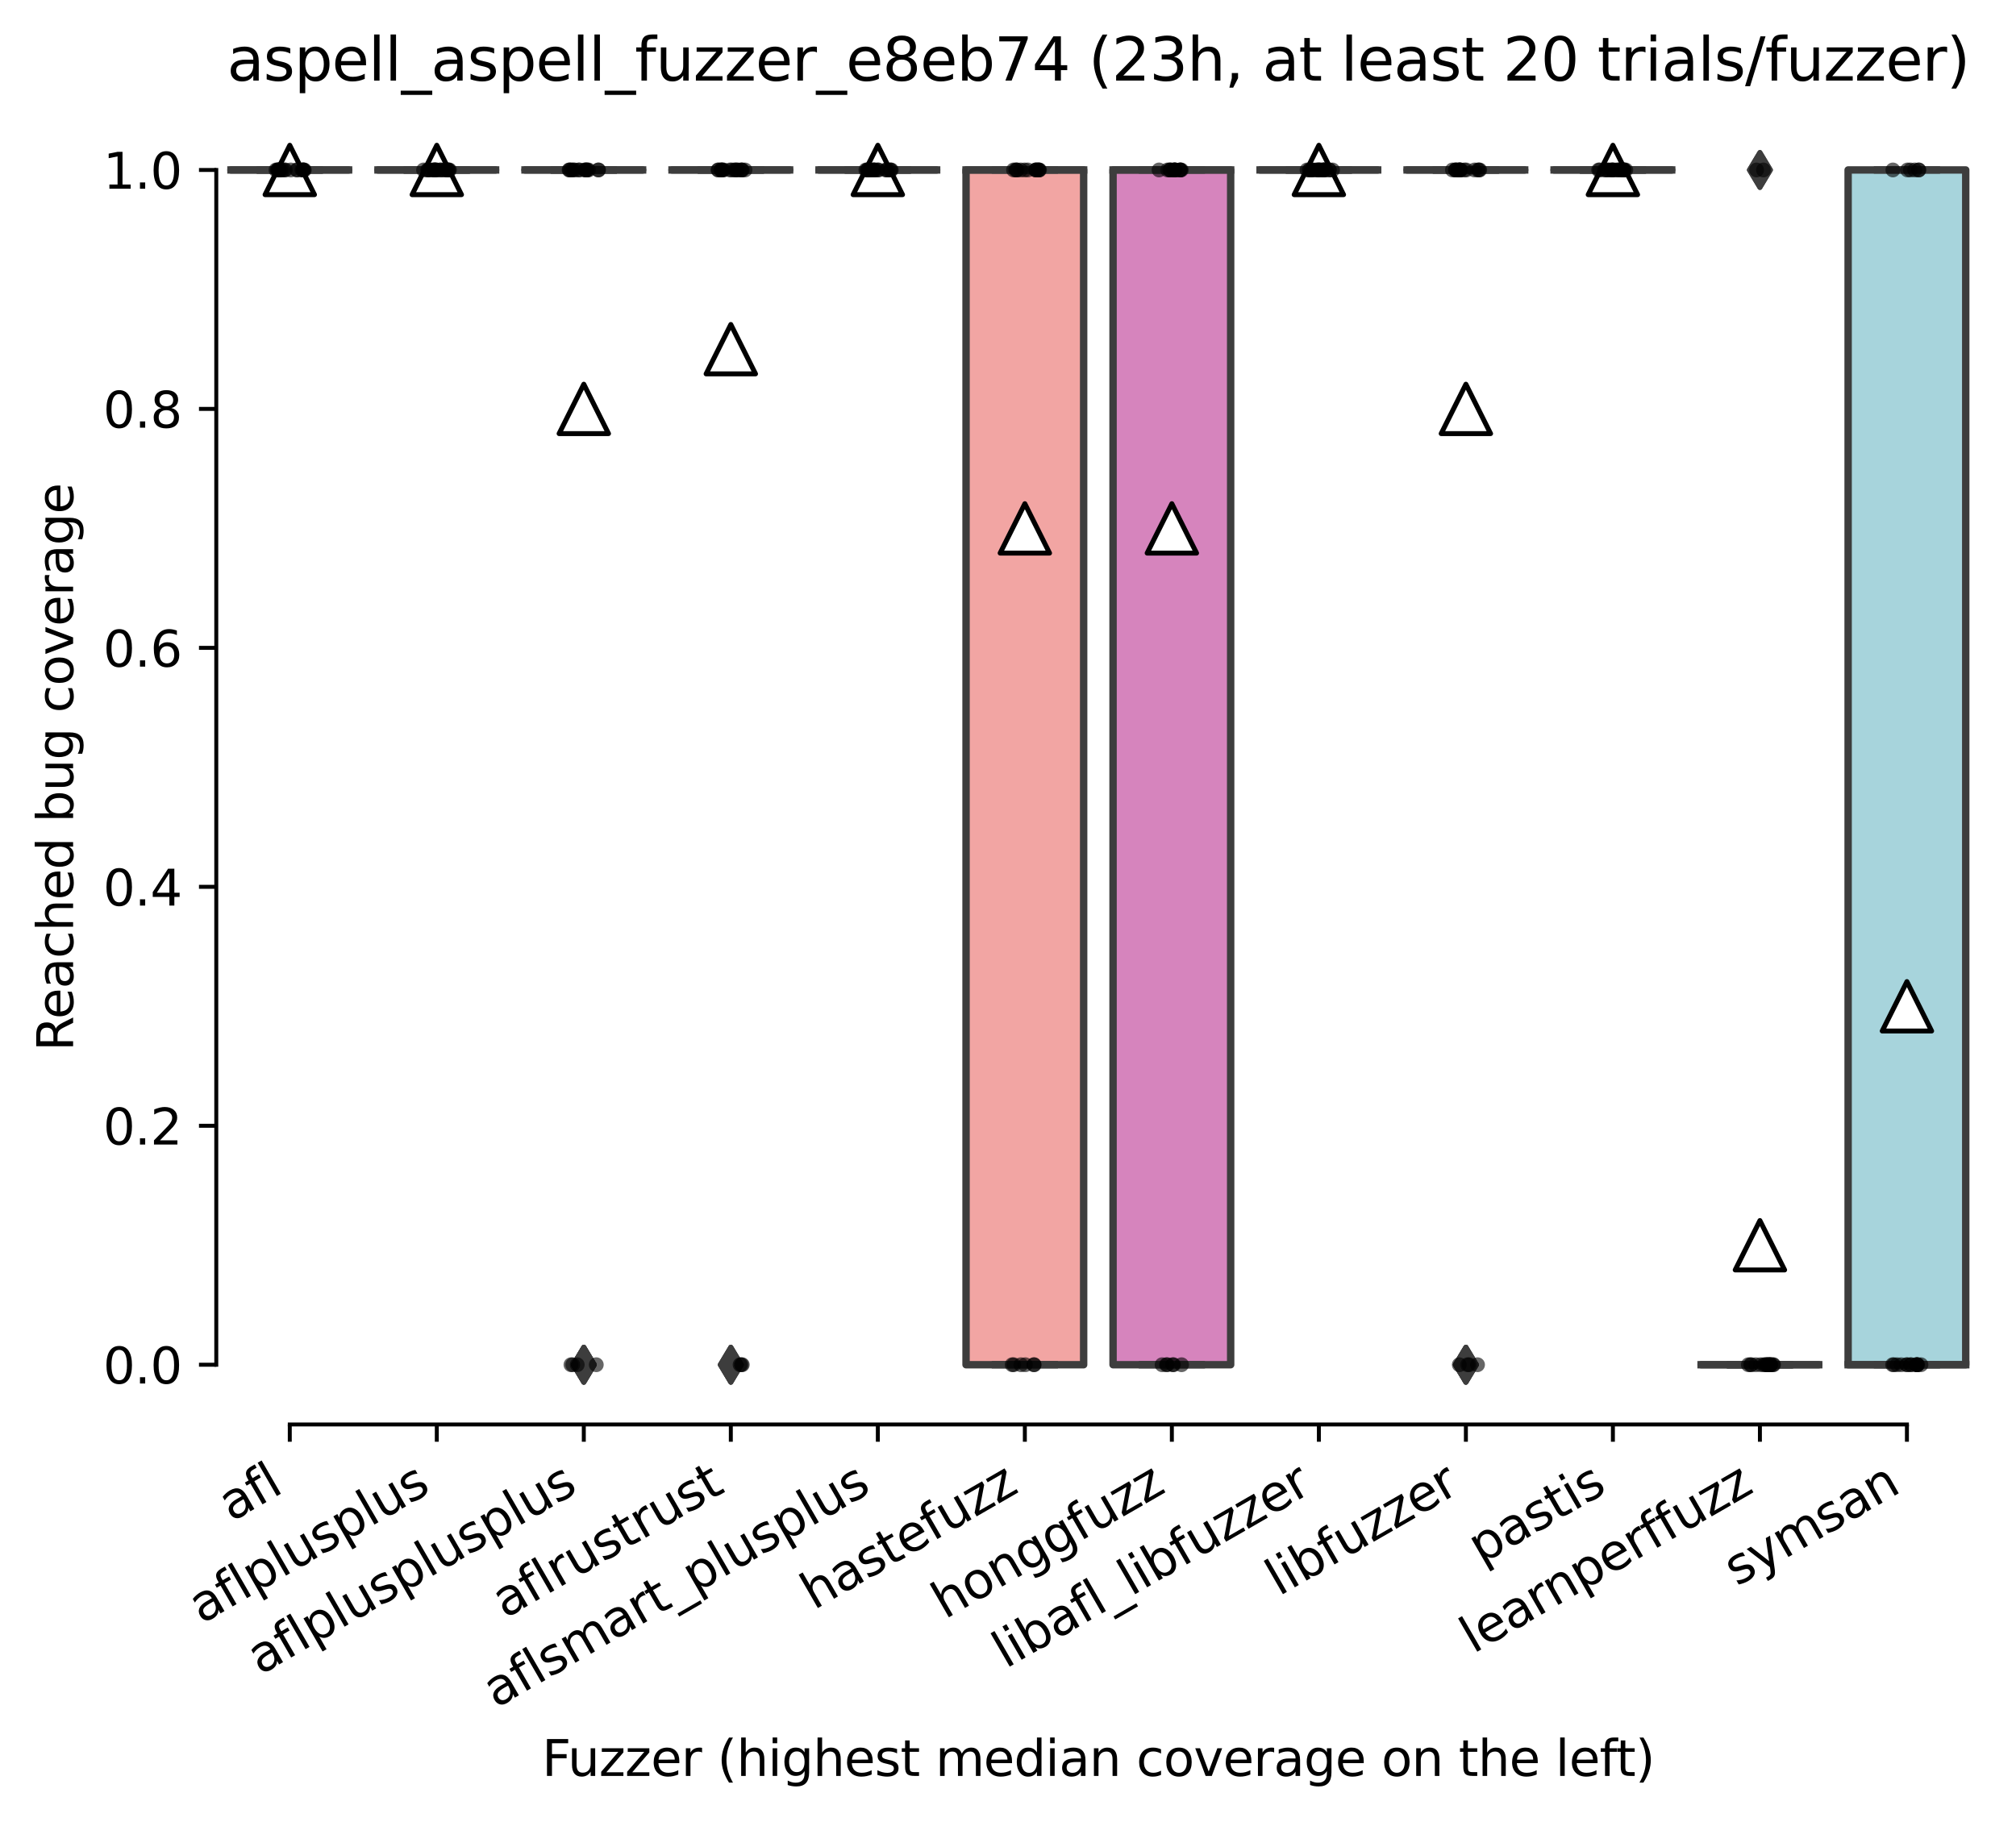 <?xml version="1.0" encoding="utf-8" standalone="no"?>
<!DOCTYPE svg PUBLIC "-//W3C//DTD SVG 1.1//EN"
  "http://www.w3.org/Graphics/SVG/1.1/DTD/svg11.dtd">
<svg xmlns:xlink="http://www.w3.org/1999/xlink" width="408.101pt" height="368.872pt" viewBox="0 0 408.101 368.872" xmlns="http://www.w3.org/2000/svg" version="1.1">
 <defs>
  <style type="text/css">*{stroke-linejoin: round; stroke-linecap: butt}</style>
 </defs>
 <g id="figure_1">
  <g id="patch_1">
   <path d="M 0 368.872 
L 408.101 368.872 
L 408.101 0 
L 0 0 
z
" style="fill: #ffffff"/>
  </g>
  <g id="axes_1">
   <g id="patch_2">
    <path d="M 43.781 288.43 
L 400.901 288.43 
L 400.901 22.318 
L 43.781 22.318 
z
" style="fill: #ffffff"/>
   </g>
   <g id="patch_3">
    <path d="M 46.757 34.414 
L 70.565 34.414 
L 70.565 34.414 
L 46.757 34.414 
L 46.757 34.414 
z
" clip-path="url(#pbaa00b5b45)" style="fill: #3274a1; stroke: #3d3d3d; stroke-width: 1.5; stroke-linejoin: miter"/>
   </g>
   <g id="patch_4">
    <path d="M 76.517 34.414 
L 100.325 34.414 
L 100.325 34.414 
L 76.517 34.414 
L 76.517 34.414 
z
" clip-path="url(#pbaa00b5b45)" style="fill: #9fd495; stroke: #3d3d3d; stroke-width: 1.5; stroke-linejoin: miter"/>
   </g>
   <g id="patch_5">
    <path d="M 106.277 34.414 
L 130.085 34.414 
L 130.085 34.414 
L 106.277 34.414 
L 106.277 34.414 
z
" clip-path="url(#pbaa00b5b45)" style="fill: #c03d3e; stroke: #3d3d3d; stroke-width: 1.5; stroke-linejoin: miter"/>
   </g>
   <g id="patch_6">
    <path d="M 136.037 34.414 
L 159.845 34.414 
L 159.845 34.414 
L 136.037 34.414 
L 136.037 34.414 
z
" clip-path="url(#pbaa00b5b45)" style="fill: #c7c7c7; stroke: #3d3d3d; stroke-width: 1.5; stroke-linejoin: miter"/>
   </g>
   <g id="patch_7">
    <path d="M 165.797 34.414 
L 189.605 34.414 
L 189.605 34.414 
L 165.797 34.414 
L 165.797 34.414 
z
" clip-path="url(#pbaa00b5b45)" style="fill: #e1812c; stroke: #3d3d3d; stroke-width: 1.5; stroke-linejoin: miter"/>
   </g>
   <g id="patch_8">
    <path d="M 195.557 276.334 
L 219.365 276.334 
L 219.365 34.414 
L 195.557 34.414 
L 195.557 276.334 
z
" clip-path="url(#pbaa00b5b45)" style="fill: #f2a5a3; stroke: #3d3d3d; stroke-width: 1.5; stroke-linejoin: miter"/>
   </g>
   <g id="patch_9">
    <path d="M 225.317 276.334 
L 249.125 276.334 
L 249.125 34.414 
L 225.317 34.414 
L 225.317 276.334 
z
" clip-path="url(#pbaa00b5b45)" style="fill: #d684bd; stroke: #3d3d3d; stroke-width: 1.5; stroke-linejoin: miter"/>
   </g>
   <g id="patch_10">
    <path d="M 255.077 34.414 
L 278.885 34.414 
L 278.885 34.414 
L 255.077 34.414 
L 255.077 34.414 
z
" clip-path="url(#pbaa00b5b45)" style="fill: #3a923a; stroke: #3d3d3d; stroke-width: 1.5; stroke-linejoin: miter"/>
   </g>
   <g id="patch_11">
    <path d="M 284.837 34.414 
L 308.645 34.414 
L 308.645 34.414 
L 284.837 34.414 
L 284.837 34.414 
z
" clip-path="url(#pbaa00b5b45)" style="fill: #c4b5d0; stroke: #3d3d3d; stroke-width: 1.5; stroke-linejoin: miter"/>
   </g>
   <g id="patch_12">
    <path d="M 314.597 34.414 
L 338.405 34.414 
L 338.405 34.414 
L 314.597 34.414 
L 314.597 34.414 
z
" clip-path="url(#pbaa00b5b45)" style="fill: #7f7f7f; stroke: #3d3d3d; stroke-width: 1.5; stroke-linejoin: miter"/>
   </g>
   <g id="patch_13">
    <path d="M 344.357 276.334 
L 368.165 276.334 
L 368.165 276.334 
L 344.357 276.334 
L 344.357 276.334 
z
" clip-path="url(#pbaa00b5b45)" style="fill: #d1d197; stroke: #3d3d3d; stroke-width: 1.5; stroke-linejoin: miter"/>
   </g>
   <g id="patch_14">
    <path d="M 374.117 276.334 
L 397.925 276.334 
L 397.925 34.414 
L 374.117 34.414 
L 374.117 276.334 
z
" clip-path="url(#pbaa00b5b45)" style="fill: #a7d4dc; stroke: #3d3d3d; stroke-width: 1.5; stroke-linejoin: miter"/>
   </g>
   <g id="matplotlib.axis_1">
    <g id="xtick_1">
     <g id="line2d_1">
      <defs>
       <path id="md06b8c76ad" d="M 0 0 
L 0 3.5 
" style="stroke: #000000; stroke-width: 0.8"/>
      </defs>
      <g>
       <use xlink:href="#md06b8c76ad" x="58.661" y="288.43" style="stroke: #000000; stroke-width: 0.8"/>
      </g>
     </g>
     <g id="text_1">
      <!-- afl -->
      <g transform="translate(46.86 308.224) rotate(-30) scale(0.1 -0.1)">
       <defs>
        <path id="DejaVuSans-61" d="M 2194 1759 
Q 1497 1759 1228 1600 
Q 959 1441 959 1056 
Q 959 750 1161 570 
Q 1363 391 1709 391 
Q 2188 391 2477 730 
Q 2766 1069 2766 1631 
L 2766 1759 
L 2194 1759 
z
M 3341 1997 
L 3341 0 
L 2766 0 
L 2766 531 
Q 2569 213 2275 61 
Q 1981 -91 1556 -91 
Q 1019 -91 701 211 
Q 384 513 384 1019 
Q 384 1609 779 1909 
Q 1175 2209 1959 2209 
L 2766 2209 
L 2766 2266 
Q 2766 2663 2505 2880 
Q 2244 3097 1772 3097 
Q 1472 3097 1187 3025 
Q 903 2953 641 2809 
L 641 3341 
Q 956 3463 1253 3523 
Q 1550 3584 1831 3584 
Q 2591 3584 2966 3190 
Q 3341 2797 3341 1997 
z
" transform="scale(0.016)"/>
        <path id="DejaVuSans-66" d="M 2375 4863 
L 2375 4384 
L 1825 4384 
Q 1516 4384 1395 4259 
Q 1275 4134 1275 3809 
L 1275 3500 
L 2222 3500 
L 2222 3053 
L 1275 3053 
L 1275 0 
L 697 0 
L 697 3053 
L 147 3053 
L 147 3500 
L 697 3500 
L 697 3744 
Q 697 4328 969 4595 
Q 1241 4863 1831 4863 
L 2375 4863 
z
" transform="scale(0.016)"/>
        <path id="DejaVuSans-6c" d="M 603 4863 
L 1178 4863 
L 1178 0 
L 603 0 
L 603 4863 
z
" transform="scale(0.016)"/>
       </defs>
       <use xlink:href="#DejaVuSans-61"/>
       <use xlink:href="#DejaVuSans-66" x="61.279"/>
       <use xlink:href="#DejaVuSans-6c" x="96.484"/>
      </g>
     </g>
    </g>
    <g id="xtick_2">
     <g id="line2d_2">
      <g>
       <use xlink:href="#md06b8c76ad" x="88.421" y="288.43" style="stroke: #000000; stroke-width: 0.8"/>
      </g>
     </g>
     <g id="text_2">
      <!-- aflplusplus -->
      <g transform="translate(40.812 328.897) rotate(-30) scale(0.1 -0.1)">
       <defs>
        <path id="DejaVuSans-70" d="M 1159 525 
L 1159 -1331 
L 581 -1331 
L 581 3500 
L 1159 3500 
L 1159 2969 
Q 1341 3281 1617 3432 
Q 1894 3584 2278 3584 
Q 2916 3584 3314 3078 
Q 3713 2572 3713 1747 
Q 3713 922 3314 415 
Q 2916 -91 2278 -91 
Q 1894 -91 1617 61 
Q 1341 213 1159 525 
z
M 3116 1747 
Q 3116 2381 2855 2742 
Q 2594 3103 2138 3103 
Q 1681 3103 1420 2742 
Q 1159 2381 1159 1747 
Q 1159 1113 1420 752 
Q 1681 391 2138 391 
Q 2594 391 2855 752 
Q 3116 1113 3116 1747 
z
" transform="scale(0.016)"/>
        <path id="DejaVuSans-75" d="M 544 1381 
L 544 3500 
L 1119 3500 
L 1119 1403 
Q 1119 906 1312 657 
Q 1506 409 1894 409 
Q 2359 409 2629 706 
Q 2900 1003 2900 1516 
L 2900 3500 
L 3475 3500 
L 3475 0 
L 2900 0 
L 2900 538 
Q 2691 219 2414 64 
Q 2138 -91 1772 -91 
Q 1169 -91 856 284 
Q 544 659 544 1381 
z
M 1991 3584 
L 1991 3584 
z
" transform="scale(0.016)"/>
        <path id="DejaVuSans-73" d="M 2834 3397 
L 2834 2853 
Q 2591 2978 2328 3040 
Q 2066 3103 1784 3103 
Q 1356 3103 1142 2972 
Q 928 2841 928 2578 
Q 928 2378 1081 2264 
Q 1234 2150 1697 2047 
L 1894 2003 
Q 2506 1872 2764 1633 
Q 3022 1394 3022 966 
Q 3022 478 2636 193 
Q 2250 -91 1575 -91 
Q 1294 -91 989 -36 
Q 684 19 347 128 
L 347 722 
Q 666 556 975 473 
Q 1284 391 1588 391 
Q 1994 391 2212 530 
Q 2431 669 2431 922 
Q 2431 1156 2273 1281 
Q 2116 1406 1581 1522 
L 1381 1569 
Q 847 1681 609 1914 
Q 372 2147 372 2553 
Q 372 3047 722 3315 
Q 1072 3584 1716 3584 
Q 2034 3584 2315 3537 
Q 2597 3491 2834 3397 
z
" transform="scale(0.016)"/>
       </defs>
       <use xlink:href="#DejaVuSans-61"/>
       <use xlink:href="#DejaVuSans-66" x="61.279"/>
       <use xlink:href="#DejaVuSans-6c" x="96.484"/>
       <use xlink:href="#DejaVuSans-70" x="124.268"/>
       <use xlink:href="#DejaVuSans-6c" x="187.744"/>
       <use xlink:href="#DejaVuSans-75" x="215.527"/>
       <use xlink:href="#DejaVuSans-73" x="278.906"/>
       <use xlink:href="#DejaVuSans-70" x="331.006"/>
       <use xlink:href="#DejaVuSans-6c" x="394.482"/>
       <use xlink:href="#DejaVuSans-75" x="422.266"/>
       <use xlink:href="#DejaVuSans-73" x="485.645"/>
      </g>
     </g>
    </g>
    <g id="xtick_3">
     <g id="line2d_3">
      <g>
       <use xlink:href="#md06b8c76ad" x="118.181" y="288.43" style="stroke: #000000; stroke-width: 0.8"/>
      </g>
     </g>
     <g id="text_3">
      <!-- aflplusplusplus -->
      <g transform="translate(52.669 339.234) rotate(-30) scale(0.1 -0.1)">
       <use xlink:href="#DejaVuSans-61"/>
       <use xlink:href="#DejaVuSans-66" x="61.279"/>
       <use xlink:href="#DejaVuSans-6c" x="96.484"/>
       <use xlink:href="#DejaVuSans-70" x="124.268"/>
       <use xlink:href="#DejaVuSans-6c" x="187.744"/>
       <use xlink:href="#DejaVuSans-75" x="215.527"/>
       <use xlink:href="#DejaVuSans-73" x="278.906"/>
       <use xlink:href="#DejaVuSans-70" x="331.006"/>
       <use xlink:href="#DejaVuSans-6c" x="394.482"/>
       <use xlink:href="#DejaVuSans-75" x="422.266"/>
       <use xlink:href="#DejaVuSans-73" x="485.645"/>
       <use xlink:href="#DejaVuSans-70" x="537.744"/>
       <use xlink:href="#DejaVuSans-6c" x="601.221"/>
       <use xlink:href="#DejaVuSans-75" x="629.004"/>
       <use xlink:href="#DejaVuSans-73" x="692.383"/>
      </g>
     </g>
    </g>
    <g id="xtick_4">
     <g id="line2d_4">
      <g>
       <use xlink:href="#md06b8c76ad" x="147.941" y="288.43" style="stroke: #000000; stroke-width: 0.8"/>
      </g>
     </g>
     <g id="text_4">
      <!-- aflrustrust -->
      <g transform="translate(102.229 327.802) rotate(-30) scale(0.1 -0.1)">
       <defs>
        <path id="DejaVuSans-72" d="M 2631 2963 
Q 2534 3019 2420 3045 
Q 2306 3072 2169 3072 
Q 1681 3072 1420 2755 
Q 1159 2438 1159 1844 
L 1159 0 
L 581 0 
L 581 3500 
L 1159 3500 
L 1159 2956 
Q 1341 3275 1631 3429 
Q 1922 3584 2338 3584 
Q 2397 3584 2469 3576 
Q 2541 3569 2628 3553 
L 2631 2963 
z
" transform="scale(0.016)"/>
        <path id="DejaVuSans-74" d="M 1172 4494 
L 1172 3500 
L 2356 3500 
L 2356 3053 
L 1172 3053 
L 1172 1153 
Q 1172 725 1289 603 
Q 1406 481 1766 481 
L 2356 481 
L 2356 0 
L 1766 0 
Q 1100 0 847 248 
Q 594 497 594 1153 
L 594 3053 
L 172 3053 
L 172 3500 
L 594 3500 
L 594 4494 
L 1172 4494 
z
" transform="scale(0.016)"/>
       </defs>
       <use xlink:href="#DejaVuSans-61"/>
       <use xlink:href="#DejaVuSans-66" x="61.279"/>
       <use xlink:href="#DejaVuSans-6c" x="96.484"/>
       <use xlink:href="#DejaVuSans-72" x="124.268"/>
       <use xlink:href="#DejaVuSans-75" x="165.381"/>
       <use xlink:href="#DejaVuSans-73" x="228.76"/>
       <use xlink:href="#DejaVuSans-74" x="280.859"/>
       <use xlink:href="#DejaVuSans-72" x="320.068"/>
       <use xlink:href="#DejaVuSans-75" x="361.182"/>
       <use xlink:href="#DejaVuSans-73" x="424.561"/>
       <use xlink:href="#DejaVuSans-74" x="476.66"/>
      </g>
     </g>
    </g>
    <g id="xtick_5">
     <g id="line2d_5">
      <g>
       <use xlink:href="#md06b8c76ad" x="177.701" y="288.43" style="stroke: #000000; stroke-width: 0.8"/>
      </g>
     </g>
     <g id="text_5">
      <!-- aflsmart_plusplus -->
      <g transform="translate(100.414 345.952) rotate(-30) scale(0.1 -0.1)">
       <defs>
        <path id="DejaVuSans-6d" d="M 3328 2828 
Q 3544 3216 3844 3400 
Q 4144 3584 4550 3584 
Q 5097 3584 5394 3201 
Q 5691 2819 5691 2113 
L 5691 0 
L 5113 0 
L 5113 2094 
Q 5113 2597 4934 2840 
Q 4756 3084 4391 3084 
Q 3944 3084 3684 2787 
Q 3425 2491 3425 1978 
L 3425 0 
L 2847 0 
L 2847 2094 
Q 2847 2600 2669 2842 
Q 2491 3084 2119 3084 
Q 1678 3084 1418 2786 
Q 1159 2488 1159 1978 
L 1159 0 
L 581 0 
L 581 3500 
L 1159 3500 
L 1159 2956 
Q 1356 3278 1631 3431 
Q 1906 3584 2284 3584 
Q 2666 3584 2933 3390 
Q 3200 3197 3328 2828 
z
" transform="scale(0.016)"/>
        <path id="DejaVuSans-5f" d="M 3263 -1063 
L 3263 -1509 
L -63 -1509 
L -63 -1063 
L 3263 -1063 
z
" transform="scale(0.016)"/>
       </defs>
       <use xlink:href="#DejaVuSans-61"/>
       <use xlink:href="#DejaVuSans-66" x="61.279"/>
       <use xlink:href="#DejaVuSans-6c" x="96.484"/>
       <use xlink:href="#DejaVuSans-73" x="124.268"/>
       <use xlink:href="#DejaVuSans-6d" x="176.367"/>
       <use xlink:href="#DejaVuSans-61" x="273.779"/>
       <use xlink:href="#DejaVuSans-72" x="335.059"/>
       <use xlink:href="#DejaVuSans-74" x="376.172"/>
       <use xlink:href="#DejaVuSans-5f" x="415.381"/>
       <use xlink:href="#DejaVuSans-70" x="465.381"/>
       <use xlink:href="#DejaVuSans-6c" x="528.857"/>
       <use xlink:href="#DejaVuSans-75" x="556.641"/>
       <use xlink:href="#DejaVuSans-73" x="620.02"/>
       <use xlink:href="#DejaVuSans-70" x="672.119"/>
       <use xlink:href="#DejaVuSans-6c" x="735.596"/>
       <use xlink:href="#DejaVuSans-75" x="763.379"/>
       <use xlink:href="#DejaVuSans-73" x="826.758"/>
      </g>
     </g>
    </g>
    <g id="xtick_6">
     <g id="line2d_6">
      <g>
       <use xlink:href="#md06b8c76ad" x="207.461" y="288.43" style="stroke: #000000; stroke-width: 0.8"/>
      </g>
     </g>
     <g id="text_6">
      <!-- hastefuzz -->
      <g transform="translate(164.763 326.062) rotate(-30) scale(0.1 -0.1)">
       <defs>
        <path id="DejaVuSans-68" d="M 3513 2113 
L 3513 0 
L 2938 0 
L 2938 2094 
Q 2938 2591 2744 2837 
Q 2550 3084 2163 3084 
Q 1697 3084 1428 2787 
Q 1159 2491 1159 1978 
L 1159 0 
L 581 0 
L 581 4863 
L 1159 4863 
L 1159 2956 
Q 1366 3272 1645 3428 
Q 1925 3584 2291 3584 
Q 2894 3584 3203 3211 
Q 3513 2838 3513 2113 
z
" transform="scale(0.016)"/>
        <path id="DejaVuSans-65" d="M 3597 1894 
L 3597 1613 
L 953 1613 
Q 991 1019 1311 708 
Q 1631 397 2203 397 
Q 2534 397 2845 478 
Q 3156 559 3463 722 
L 3463 178 
Q 3153 47 2828 -22 
Q 2503 -91 2169 -91 
Q 1331 -91 842 396 
Q 353 884 353 1716 
Q 353 2575 817 3079 
Q 1281 3584 2069 3584 
Q 2775 3584 3186 3129 
Q 3597 2675 3597 1894 
z
M 3022 2063 
Q 3016 2534 2758 2815 
Q 2500 3097 2075 3097 
Q 1594 3097 1305 2825 
Q 1016 2553 972 2059 
L 3022 2063 
z
" transform="scale(0.016)"/>
        <path id="DejaVuSans-7a" d="M 353 3500 
L 3084 3500 
L 3084 2975 
L 922 459 
L 3084 459 
L 3084 0 
L 275 0 
L 275 525 
L 2438 3041 
L 353 3041 
L 353 3500 
z
" transform="scale(0.016)"/>
       </defs>
       <use xlink:href="#DejaVuSans-68"/>
       <use xlink:href="#DejaVuSans-61" x="63.379"/>
       <use xlink:href="#DejaVuSans-73" x="124.658"/>
       <use xlink:href="#DejaVuSans-74" x="176.758"/>
       <use xlink:href="#DejaVuSans-65" x="215.967"/>
       <use xlink:href="#DejaVuSans-66" x="277.49"/>
       <use xlink:href="#DejaVuSans-75" x="312.695"/>
       <use xlink:href="#DejaVuSans-7a" x="376.074"/>
       <use xlink:href="#DejaVuSans-7a" x="428.564"/>
      </g>
     </g>
    </g>
    <g id="xtick_7">
     <g id="line2d_7">
      <g>
       <use xlink:href="#md06b8c76ad" x="237.221" y="288.43" style="stroke: #000000; stroke-width: 0.8"/>
      </g>
     </g>
     <g id="text_7">
      <!-- honggfuzz -->
      <g transform="translate(191.282 327.933) rotate(-30) scale(0.1 -0.1)">
       <defs>
        <path id="DejaVuSans-6f" d="M 1959 3097 
Q 1497 3097 1228 2736 
Q 959 2375 959 1747 
Q 959 1119 1226 758 
Q 1494 397 1959 397 
Q 2419 397 2687 759 
Q 2956 1122 2956 1747 
Q 2956 2369 2687 2733 
Q 2419 3097 1959 3097 
z
M 1959 3584 
Q 2709 3584 3137 3096 
Q 3566 2609 3566 1747 
Q 3566 888 3137 398 
Q 2709 -91 1959 -91 
Q 1206 -91 779 398 
Q 353 888 353 1747 
Q 353 2609 779 3096 
Q 1206 3584 1959 3584 
z
" transform="scale(0.016)"/>
        <path id="DejaVuSans-6e" d="M 3513 2113 
L 3513 0 
L 2938 0 
L 2938 2094 
Q 2938 2591 2744 2837 
Q 2550 3084 2163 3084 
Q 1697 3084 1428 2787 
Q 1159 2491 1159 1978 
L 1159 0 
L 581 0 
L 581 3500 
L 1159 3500 
L 1159 2956 
Q 1366 3272 1645 3428 
Q 1925 3584 2291 3584 
Q 2894 3584 3203 3211 
Q 3513 2838 3513 2113 
z
" transform="scale(0.016)"/>
        <path id="DejaVuSans-67" d="M 2906 1791 
Q 2906 2416 2648 2759 
Q 2391 3103 1925 3103 
Q 1463 3103 1205 2759 
Q 947 2416 947 1791 
Q 947 1169 1205 825 
Q 1463 481 1925 481 
Q 2391 481 2648 825 
Q 2906 1169 2906 1791 
z
M 3481 434 
Q 3481 -459 3084 -895 
Q 2688 -1331 1869 -1331 
Q 1566 -1331 1297 -1286 
Q 1028 -1241 775 -1147 
L 775 -588 
Q 1028 -725 1275 -790 
Q 1522 -856 1778 -856 
Q 2344 -856 2625 -561 
Q 2906 -266 2906 331 
L 2906 616 
Q 2728 306 2450 153 
Q 2172 0 1784 0 
Q 1141 0 747 490 
Q 353 981 353 1791 
Q 353 2603 747 3093 
Q 1141 3584 1784 3584 
Q 2172 3584 2450 3431 
Q 2728 3278 2906 2969 
L 2906 3500 
L 3481 3500 
L 3481 434 
z
" transform="scale(0.016)"/>
       </defs>
       <use xlink:href="#DejaVuSans-68"/>
       <use xlink:href="#DejaVuSans-6f" x="63.379"/>
       <use xlink:href="#DejaVuSans-6e" x="124.561"/>
       <use xlink:href="#DejaVuSans-67" x="187.939"/>
       <use xlink:href="#DejaVuSans-67" x="251.416"/>
       <use xlink:href="#DejaVuSans-66" x="314.893"/>
       <use xlink:href="#DejaVuSans-75" x="350.098"/>
       <use xlink:href="#DejaVuSans-7a" x="413.477"/>
       <use xlink:href="#DejaVuSans-7a" x="465.967"/>
      </g>
     </g>
    </g>
    <g id="xtick_8">
     <g id="line2d_8">
      <g>
       <use xlink:href="#md06b8c76ad" x="266.981" y="288.43" style="stroke: #000000; stroke-width: 0.8"/>
      </g>
     </g>
     <g id="text_8">
      <!-- libafl_libfuzzer -->
      <g transform="translate(203.574 337.938) rotate(-30) scale(0.1 -0.1)">
       <defs>
        <path id="DejaVuSans-69" d="M 603 3500 
L 1178 3500 
L 1178 0 
L 603 0 
L 603 3500 
z
M 603 4863 
L 1178 4863 
L 1178 4134 
L 603 4134 
L 603 4863 
z
" transform="scale(0.016)"/>
        <path id="DejaVuSans-62" d="M 3116 1747 
Q 3116 2381 2855 2742 
Q 2594 3103 2138 3103 
Q 1681 3103 1420 2742 
Q 1159 2381 1159 1747 
Q 1159 1113 1420 752 
Q 1681 391 2138 391 
Q 2594 391 2855 752 
Q 3116 1113 3116 1747 
z
M 1159 2969 
Q 1341 3281 1617 3432 
Q 1894 3584 2278 3584 
Q 2916 3584 3314 3078 
Q 3713 2572 3713 1747 
Q 3713 922 3314 415 
Q 2916 -91 2278 -91 
Q 1894 -91 1617 61 
Q 1341 213 1159 525 
L 1159 0 
L 581 0 
L 581 4863 
L 1159 4863 
L 1159 2969 
z
" transform="scale(0.016)"/>
       </defs>
       <use xlink:href="#DejaVuSans-6c"/>
       <use xlink:href="#DejaVuSans-69" x="27.783"/>
       <use xlink:href="#DejaVuSans-62" x="55.566"/>
       <use xlink:href="#DejaVuSans-61" x="119.043"/>
       <use xlink:href="#DejaVuSans-66" x="180.322"/>
       <use xlink:href="#DejaVuSans-6c" x="215.527"/>
       <use xlink:href="#DejaVuSans-5f" x="243.311"/>
       <use xlink:href="#DejaVuSans-6c" x="293.311"/>
       <use xlink:href="#DejaVuSans-69" x="321.094"/>
       <use xlink:href="#DejaVuSans-62" x="348.877"/>
       <use xlink:href="#DejaVuSans-66" x="412.354"/>
       <use xlink:href="#DejaVuSans-75" x="447.559"/>
       <use xlink:href="#DejaVuSans-7a" x="510.938"/>
       <use xlink:href="#DejaVuSans-7a" x="563.428"/>
       <use xlink:href="#DejaVuSans-65" x="615.918"/>
       <use xlink:href="#DejaVuSans-72" x="677.441"/>
      </g>
     </g>
    </g>
    <g id="xtick_9">
     <g id="line2d_9">
      <g>
       <use xlink:href="#md06b8c76ad" x="296.741" y="288.43" style="stroke: #000000; stroke-width: 0.8"/>
      </g>
     </g>
     <g id="text_9">
      <!-- libfuzzer -->
      <g transform="translate(258.875 323.272) rotate(-30) scale(0.1 -0.1)">
       <use xlink:href="#DejaVuSans-6c"/>
       <use xlink:href="#DejaVuSans-69" x="27.783"/>
       <use xlink:href="#DejaVuSans-62" x="55.566"/>
       <use xlink:href="#DejaVuSans-66" x="119.043"/>
       <use xlink:href="#DejaVuSans-75" x="154.248"/>
       <use xlink:href="#DejaVuSans-7a" x="217.627"/>
       <use xlink:href="#DejaVuSans-7a" x="270.117"/>
       <use xlink:href="#DejaVuSans-65" x="322.607"/>
       <use xlink:href="#DejaVuSans-72" x="384.131"/>
      </g>
     </g>
    </g>
    <g id="xtick_10">
     <g id="line2d_10">
      <g>
       <use xlink:href="#md06b8c76ad" x="326.501" y="288.43" style="stroke: #000000; stroke-width: 0.8"/>
      </g>
     </g>
     <g id="text_10">
      <!-- pastis -->
      <g transform="translate(299.832 316.807) rotate(-30) scale(0.1 -0.1)">
       <use xlink:href="#DejaVuSans-70"/>
       <use xlink:href="#DejaVuSans-61" x="63.477"/>
       <use xlink:href="#DejaVuSans-73" x="124.756"/>
       <use xlink:href="#DejaVuSans-74" x="176.855"/>
       <use xlink:href="#DejaVuSans-69" x="216.064"/>
       <use xlink:href="#DejaVuSans-73" x="243.848"/>
      </g>
     </g>
    </g>
    <g id="xtick_11">
     <g id="line2d_11">
      <g>
       <use xlink:href="#md06b8c76ad" x="356.261" y="288.43" style="stroke: #000000; stroke-width: 0.8"/>
      </g>
     </g>
     <g id="text_11">
      <!-- learnperffuzz -->
      <g transform="translate(298.219 334.921) rotate(-30) scale(0.1 -0.1)">
       <use xlink:href="#DejaVuSans-6c"/>
       <use xlink:href="#DejaVuSans-65" x="27.783"/>
       <use xlink:href="#DejaVuSans-61" x="89.307"/>
       <use xlink:href="#DejaVuSans-72" x="150.586"/>
       <use xlink:href="#DejaVuSans-6e" x="189.949"/>
       <use xlink:href="#DejaVuSans-70" x="253.328"/>
       <use xlink:href="#DejaVuSans-65" x="316.805"/>
       <use xlink:href="#DejaVuSans-72" x="378.328"/>
       <use xlink:href="#DejaVuSans-66" x="419.441"/>
       <use xlink:href="#DejaVuSans-66" x="454.646"/>
       <use xlink:href="#DejaVuSans-75" x="489.852"/>
       <use xlink:href="#DejaVuSans-7a" x="553.23"/>
       <use xlink:href="#DejaVuSans-7a" x="605.721"/>
      </g>
     </g>
    </g>
    <g id="xtick_12">
     <g id="line2d_12">
      <g>
       <use xlink:href="#md06b8c76ad" x="386.021" y="288.43" style="stroke: #000000; stroke-width: 0.8"/>
      </g>
     </g>
     <g id="text_12">
      <!-- symsan -->
      <g transform="translate(351.602 321.282) rotate(-30) scale(0.1 -0.1)">
       <defs>
        <path id="DejaVuSans-79" d="M 2059 -325 
Q 1816 -950 1584 -1140 
Q 1353 -1331 966 -1331 
L 506 -1331 
L 506 -850 
L 844 -850 
Q 1081 -850 1212 -737 
Q 1344 -625 1503 -206 
L 1606 56 
L 191 3500 
L 800 3500 
L 1894 763 
L 2988 3500 
L 3597 3500 
L 2059 -325 
z
" transform="scale(0.016)"/>
       </defs>
       <use xlink:href="#DejaVuSans-73"/>
       <use xlink:href="#DejaVuSans-79" x="52.1"/>
       <use xlink:href="#DejaVuSans-6d" x="111.279"/>
       <use xlink:href="#DejaVuSans-73" x="208.691"/>
       <use xlink:href="#DejaVuSans-61" x="260.791"/>
       <use xlink:href="#DejaVuSans-6e" x="322.07"/>
      </g>
     </g>
    </g>
    <g id="text_13">
     <!-- Fuzzer (highest median coverage on the left) -->
     <g transform="translate(109.723 359.592) scale(0.1 -0.1)">
      <defs>
       <path id="DejaVuSans-46" d="M 628 4666 
L 3309 4666 
L 3309 4134 
L 1259 4134 
L 1259 2759 
L 3109 2759 
L 3109 2228 
L 1259 2228 
L 1259 0 
L 628 0 
L 628 4666 
z
" transform="scale(0.016)"/>
       <path id="DejaVuSans-20" transform="scale(0.016)"/>
       <path id="DejaVuSans-28" d="M 1984 4856 
Q 1566 4138 1362 3434 
Q 1159 2731 1159 2009 
Q 1159 1288 1364 580 
Q 1569 -128 1984 -844 
L 1484 -844 
Q 1016 -109 783 600 
Q 550 1309 550 2009 
Q 550 2706 781 3412 
Q 1013 4119 1484 4856 
L 1984 4856 
z
" transform="scale(0.016)"/>
       <path id="DejaVuSans-64" d="M 2906 2969 
L 2906 4863 
L 3481 4863 
L 3481 0 
L 2906 0 
L 2906 525 
Q 2725 213 2448 61 
Q 2172 -91 1784 -91 
Q 1150 -91 751 415 
Q 353 922 353 1747 
Q 353 2572 751 3078 
Q 1150 3584 1784 3584 
Q 2172 3584 2448 3432 
Q 2725 3281 2906 2969 
z
M 947 1747 
Q 947 1113 1208 752 
Q 1469 391 1925 391 
Q 2381 391 2643 752 
Q 2906 1113 2906 1747 
Q 2906 2381 2643 2742 
Q 2381 3103 1925 3103 
Q 1469 3103 1208 2742 
Q 947 2381 947 1747 
z
" transform="scale(0.016)"/>
       <path id="DejaVuSans-63" d="M 3122 3366 
L 3122 2828 
Q 2878 2963 2633 3030 
Q 2388 3097 2138 3097 
Q 1578 3097 1268 2742 
Q 959 2388 959 1747 
Q 959 1106 1268 751 
Q 1578 397 2138 397 
Q 2388 397 2633 464 
Q 2878 531 3122 666 
L 3122 134 
Q 2881 22 2623 -34 
Q 2366 -91 2075 -91 
Q 1284 -91 818 406 
Q 353 903 353 1747 
Q 353 2603 823 3093 
Q 1294 3584 2113 3584 
Q 2378 3584 2631 3529 
Q 2884 3475 3122 3366 
z
" transform="scale(0.016)"/>
       <path id="DejaVuSans-76" d="M 191 3500 
L 800 3500 
L 1894 563 
L 2988 3500 
L 3597 3500 
L 2284 0 
L 1503 0 
L 191 3500 
z
" transform="scale(0.016)"/>
       <path id="DejaVuSans-29" d="M 513 4856 
L 1013 4856 
Q 1481 4119 1714 3412 
Q 1947 2706 1947 2009 
Q 1947 1309 1714 600 
Q 1481 -109 1013 -844 
L 513 -844 
Q 928 -128 1133 580 
Q 1338 1288 1338 2009 
Q 1338 2731 1133 3434 
Q 928 4138 513 4856 
z
" transform="scale(0.016)"/>
      </defs>
      <use xlink:href="#DejaVuSans-46"/>
      <use xlink:href="#DejaVuSans-75" x="52.02"/>
      <use xlink:href="#DejaVuSans-7a" x="115.398"/>
      <use xlink:href="#DejaVuSans-7a" x="167.889"/>
      <use xlink:href="#DejaVuSans-65" x="220.379"/>
      <use xlink:href="#DejaVuSans-72" x="281.902"/>
      <use xlink:href="#DejaVuSans-20" x="323.016"/>
      <use xlink:href="#DejaVuSans-28" x="354.803"/>
      <use xlink:href="#DejaVuSans-68" x="393.816"/>
      <use xlink:href="#DejaVuSans-69" x="457.195"/>
      <use xlink:href="#DejaVuSans-67" x="484.979"/>
      <use xlink:href="#DejaVuSans-68" x="548.455"/>
      <use xlink:href="#DejaVuSans-65" x="611.834"/>
      <use xlink:href="#DejaVuSans-73" x="673.357"/>
      <use xlink:href="#DejaVuSans-74" x="725.457"/>
      <use xlink:href="#DejaVuSans-20" x="764.666"/>
      <use xlink:href="#DejaVuSans-6d" x="796.453"/>
      <use xlink:href="#DejaVuSans-65" x="893.865"/>
      <use xlink:href="#DejaVuSans-64" x="955.389"/>
      <use xlink:href="#DejaVuSans-69" x="1018.865"/>
      <use xlink:href="#DejaVuSans-61" x="1046.648"/>
      <use xlink:href="#DejaVuSans-6e" x="1107.928"/>
      <use xlink:href="#DejaVuSans-20" x="1171.307"/>
      <use xlink:href="#DejaVuSans-63" x="1203.094"/>
      <use xlink:href="#DejaVuSans-6f" x="1258.074"/>
      <use xlink:href="#DejaVuSans-76" x="1319.256"/>
      <use xlink:href="#DejaVuSans-65" x="1378.436"/>
      <use xlink:href="#DejaVuSans-72" x="1439.959"/>
      <use xlink:href="#DejaVuSans-61" x="1481.072"/>
      <use xlink:href="#DejaVuSans-67" x="1542.352"/>
      <use xlink:href="#DejaVuSans-65" x="1605.828"/>
      <use xlink:href="#DejaVuSans-20" x="1667.352"/>
      <use xlink:href="#DejaVuSans-6f" x="1699.139"/>
      <use xlink:href="#DejaVuSans-6e" x="1760.32"/>
      <use xlink:href="#DejaVuSans-20" x="1823.699"/>
      <use xlink:href="#DejaVuSans-74" x="1855.486"/>
      <use xlink:href="#DejaVuSans-68" x="1894.695"/>
      <use xlink:href="#DejaVuSans-65" x="1958.074"/>
      <use xlink:href="#DejaVuSans-20" x="2019.598"/>
      <use xlink:href="#DejaVuSans-6c" x="2051.385"/>
      <use xlink:href="#DejaVuSans-65" x="2079.168"/>
      <use xlink:href="#DejaVuSans-66" x="2140.691"/>
      <use xlink:href="#DejaVuSans-74" x="2174.146"/>
      <use xlink:href="#DejaVuSans-29" x="2213.355"/>
     </g>
    </g>
   </g>
   <g id="matplotlib.axis_2">
    <g id="ytick_1">
     <g id="line2d_13">
      <defs>
       <path id="me1d68d1083" d="M 0 0 
L -3.5 0 
" style="stroke: #000000; stroke-width: 0.8"/>
      </defs>
      <g>
       <use xlink:href="#me1d68d1083" x="43.781" y="276.334" style="stroke: #000000; stroke-width: 0.8"/>
      </g>
     </g>
     <g id="text_14">
      <!-- 0.0 -->
      <g transform="translate(20.878 280.133) scale(0.1 -0.1)">
       <defs>
        <path id="DejaVuSans-30" d="M 2034 4250 
Q 1547 4250 1301 3770 
Q 1056 3291 1056 2328 
Q 1056 1369 1301 889 
Q 1547 409 2034 409 
Q 2525 409 2770 889 
Q 3016 1369 3016 2328 
Q 3016 3291 2770 3770 
Q 2525 4250 2034 4250 
z
M 2034 4750 
Q 2819 4750 3233 4129 
Q 3647 3509 3647 2328 
Q 3647 1150 3233 529 
Q 2819 -91 2034 -91 
Q 1250 -91 836 529 
Q 422 1150 422 2328 
Q 422 3509 836 4129 
Q 1250 4750 2034 4750 
z
" transform="scale(0.016)"/>
        <path id="DejaVuSans-2e" d="M 684 794 
L 1344 794 
L 1344 0 
L 684 0 
L 684 794 
z
" transform="scale(0.016)"/>
       </defs>
       <use xlink:href="#DejaVuSans-30"/>
       <use xlink:href="#DejaVuSans-2e" x="63.623"/>
       <use xlink:href="#DejaVuSans-30" x="95.41"/>
      </g>
     </g>
    </g>
    <g id="ytick_2">
     <g id="line2d_14">
      <g>
       <use xlink:href="#me1d68d1083" x="43.781" y="227.95" style="stroke: #000000; stroke-width: 0.8"/>
      </g>
     </g>
     <g id="text_15">
      <!-- 0.2 -->
      <g transform="translate(20.878 231.749) scale(0.1 -0.1)">
       <defs>
        <path id="DejaVuSans-32" d="M 1228 531 
L 3431 531 
L 3431 0 
L 469 0 
L 469 531 
Q 828 903 1448 1529 
Q 2069 2156 2228 2338 
Q 2531 2678 2651 2914 
Q 2772 3150 2772 3378 
Q 2772 3750 2511 3984 
Q 2250 4219 1831 4219 
Q 1534 4219 1204 4116 
Q 875 4013 500 3803 
L 500 4441 
Q 881 4594 1212 4672 
Q 1544 4750 1819 4750 
Q 2544 4750 2975 4387 
Q 3406 4025 3406 3419 
Q 3406 3131 3298 2873 
Q 3191 2616 2906 2266 
Q 2828 2175 2409 1742 
Q 1991 1309 1228 531 
z
" transform="scale(0.016)"/>
       </defs>
       <use xlink:href="#DejaVuSans-30"/>
       <use xlink:href="#DejaVuSans-2e" x="63.623"/>
       <use xlink:href="#DejaVuSans-32" x="95.41"/>
      </g>
     </g>
    </g>
    <g id="ytick_3">
     <g id="line2d_15">
      <g>
       <use xlink:href="#me1d68d1083" x="43.781" y="179.566" style="stroke: #000000; stroke-width: 0.8"/>
      </g>
     </g>
     <g id="text_16">
      <!-- 0.4 -->
      <g transform="translate(20.878 183.365) scale(0.1 -0.1)">
       <defs>
        <path id="DejaVuSans-34" d="M 2419 4116 
L 825 1625 
L 2419 1625 
L 2419 4116 
z
M 2253 4666 
L 3047 4666 
L 3047 1625 
L 3713 1625 
L 3713 1100 
L 3047 1100 
L 3047 0 
L 2419 0 
L 2419 1100 
L 313 1100 
L 313 1709 
L 2253 4666 
z
" transform="scale(0.016)"/>
       </defs>
       <use xlink:href="#DejaVuSans-30"/>
       <use xlink:href="#DejaVuSans-2e" x="63.623"/>
       <use xlink:href="#DejaVuSans-34" x="95.41"/>
      </g>
     </g>
    </g>
    <g id="ytick_4">
     <g id="line2d_16">
      <g>
       <use xlink:href="#me1d68d1083" x="43.781" y="131.182" style="stroke: #000000; stroke-width: 0.8"/>
      </g>
     </g>
     <g id="text_17">
      <!-- 0.6 -->
      <g transform="translate(20.878 134.981) scale(0.1 -0.1)">
       <defs>
        <path id="DejaVuSans-36" d="M 2113 2584 
Q 1688 2584 1439 2293 
Q 1191 2003 1191 1497 
Q 1191 994 1439 701 
Q 1688 409 2113 409 
Q 2538 409 2786 701 
Q 3034 994 3034 1497 
Q 3034 2003 2786 2293 
Q 2538 2584 2113 2584 
z
M 3366 4563 
L 3366 3988 
Q 3128 4100 2886 4159 
Q 2644 4219 2406 4219 
Q 1781 4219 1451 3797 
Q 1122 3375 1075 2522 
Q 1259 2794 1537 2939 
Q 1816 3084 2150 3084 
Q 2853 3084 3261 2657 
Q 3669 2231 3669 1497 
Q 3669 778 3244 343 
Q 2819 -91 2113 -91 
Q 1303 -91 875 529 
Q 447 1150 447 2328 
Q 447 3434 972 4092 
Q 1497 4750 2381 4750 
Q 2619 4750 2861 4703 
Q 3103 4656 3366 4563 
z
" transform="scale(0.016)"/>
       </defs>
       <use xlink:href="#DejaVuSans-30"/>
       <use xlink:href="#DejaVuSans-2e" x="63.623"/>
       <use xlink:href="#DejaVuSans-36" x="95.41"/>
      </g>
     </g>
    </g>
    <g id="ytick_5">
     <g id="line2d_17">
      <g>
       <use xlink:href="#me1d68d1083" x="43.781" y="82.798" style="stroke: #000000; stroke-width: 0.8"/>
      </g>
     </g>
     <g id="text_18">
      <!-- 0.8 -->
      <g transform="translate(20.878 86.597) scale(0.1 -0.1)">
       <defs>
        <path id="DejaVuSans-38" d="M 2034 2216 
Q 1584 2216 1326 1975 
Q 1069 1734 1069 1313 
Q 1069 891 1326 650 
Q 1584 409 2034 409 
Q 2484 409 2743 651 
Q 3003 894 3003 1313 
Q 3003 1734 2745 1975 
Q 2488 2216 2034 2216 
z
M 1403 2484 
Q 997 2584 770 2862 
Q 544 3141 544 3541 
Q 544 4100 942 4425 
Q 1341 4750 2034 4750 
Q 2731 4750 3128 4425 
Q 3525 4100 3525 3541 
Q 3525 3141 3298 2862 
Q 3072 2584 2669 2484 
Q 3125 2378 3379 2068 
Q 3634 1759 3634 1313 
Q 3634 634 3220 271 
Q 2806 -91 2034 -91 
Q 1263 -91 848 271 
Q 434 634 434 1313 
Q 434 1759 690 2068 
Q 947 2378 1403 2484 
z
M 1172 3481 
Q 1172 3119 1398 2916 
Q 1625 2713 2034 2713 
Q 2441 2713 2670 2916 
Q 2900 3119 2900 3481 
Q 2900 3844 2670 4047 
Q 2441 4250 2034 4250 
Q 1625 4250 1398 4047 
Q 1172 3844 1172 3481 
z
" transform="scale(0.016)"/>
       </defs>
       <use xlink:href="#DejaVuSans-30"/>
       <use xlink:href="#DejaVuSans-2e" x="63.623"/>
       <use xlink:href="#DejaVuSans-38" x="95.41"/>
      </g>
     </g>
    </g>
    <g id="ytick_6">
     <g id="line2d_18">
      <g>
       <use xlink:href="#me1d68d1083" x="43.781" y="34.414" style="stroke: #000000; stroke-width: 0.8"/>
      </g>
     </g>
     <g id="text_19">
      <!-- 1.0 -->
      <g transform="translate(20.878 38.213) scale(0.1 -0.1)">
       <defs>
        <path id="DejaVuSans-31" d="M 794 531 
L 1825 531 
L 1825 4091 
L 703 3866 
L 703 4441 
L 1819 4666 
L 2450 4666 
L 2450 531 
L 3481 531 
L 3481 0 
L 794 0 
L 794 531 
z
" transform="scale(0.016)"/>
       </defs>
       <use xlink:href="#DejaVuSans-31"/>
       <use xlink:href="#DejaVuSans-2e" x="63.623"/>
       <use xlink:href="#DejaVuSans-30" x="95.41"/>
      </g>
     </g>
    </g>
    <g id="text_20">
     <!-- Reached bug coverage -->
     <g transform="translate(14.798 212.843) rotate(-90) scale(0.1 -0.1)">
      <defs>
       <path id="DejaVuSans-52" d="M 2841 2188 
Q 3044 2119 3236 1894 
Q 3428 1669 3622 1275 
L 4263 0 
L 3584 0 
L 2988 1197 
Q 2756 1666 2539 1819 
Q 2322 1972 1947 1972 
L 1259 1972 
L 1259 0 
L 628 0 
L 628 4666 
L 2053 4666 
Q 2853 4666 3247 4331 
Q 3641 3997 3641 3322 
Q 3641 2881 3436 2590 
Q 3231 2300 2841 2188 
z
M 1259 4147 
L 1259 2491 
L 2053 2491 
Q 2509 2491 2742 2702 
Q 2975 2913 2975 3322 
Q 2975 3731 2742 3939 
Q 2509 4147 2053 4147 
L 1259 4147 
z
" transform="scale(0.016)"/>
      </defs>
      <use xlink:href="#DejaVuSans-52"/>
      <use xlink:href="#DejaVuSans-65" x="64.982"/>
      <use xlink:href="#DejaVuSans-61" x="126.506"/>
      <use xlink:href="#DejaVuSans-63" x="187.785"/>
      <use xlink:href="#DejaVuSans-68" x="242.766"/>
      <use xlink:href="#DejaVuSans-65" x="306.145"/>
      <use xlink:href="#DejaVuSans-64" x="367.668"/>
      <use xlink:href="#DejaVuSans-20" x="431.145"/>
      <use xlink:href="#DejaVuSans-62" x="462.932"/>
      <use xlink:href="#DejaVuSans-75" x="526.408"/>
      <use xlink:href="#DejaVuSans-67" x="589.787"/>
      <use xlink:href="#DejaVuSans-20" x="653.264"/>
      <use xlink:href="#DejaVuSans-63" x="685.051"/>
      <use xlink:href="#DejaVuSans-6f" x="740.031"/>
      <use xlink:href="#DejaVuSans-76" x="801.213"/>
      <use xlink:href="#DejaVuSans-65" x="860.393"/>
      <use xlink:href="#DejaVuSans-72" x="921.916"/>
      <use xlink:href="#DejaVuSans-61" x="963.029"/>
      <use xlink:href="#DejaVuSans-67" x="1024.309"/>
      <use xlink:href="#DejaVuSans-65" x="1087.785"/>
     </g>
    </g>
   </g>
   <g id="line2d_19">
    <path d="M 58.661 34.414 
L 58.661 34.414 
" clip-path="url(#pbaa00b5b45)" style="fill: none; stroke: #3d3d3d; stroke-width: 1.5; stroke-linecap: square"/>
   </g>
   <g id="line2d_20">
    <path d="M 58.661 34.414 
L 58.661 34.414 
" clip-path="url(#pbaa00b5b45)" style="fill: none; stroke: #3d3d3d; stroke-width: 1.5; stroke-linecap: square"/>
   </g>
   <g id="line2d_21">
    <path d="M 52.709 34.414 
L 64.613 34.414 
" clip-path="url(#pbaa00b5b45)" style="fill: none; stroke: #3d3d3d; stroke-width: 1.5; stroke-linecap: square"/>
   </g>
   <g id="line2d_22">
    <path d="M 52.709 34.414 
L 64.613 34.414 
" clip-path="url(#pbaa00b5b45)" style="fill: none; stroke: #3d3d3d; stroke-width: 1.5; stroke-linecap: square"/>
   </g>
   <g id="line2d_23"/>
   <g id="line2d_24">
    <path d="M 88.421 34.414 
L 88.421 34.414 
" clip-path="url(#pbaa00b5b45)" style="fill: none; stroke: #3d3d3d; stroke-width: 1.5; stroke-linecap: square"/>
   </g>
   <g id="line2d_25">
    <path d="M 88.421 34.414 
L 88.421 34.414 
" clip-path="url(#pbaa00b5b45)" style="fill: none; stroke: #3d3d3d; stroke-width: 1.5; stroke-linecap: square"/>
   </g>
   <g id="line2d_26">
    <path d="M 82.469 34.414 
L 94.373 34.414 
" clip-path="url(#pbaa00b5b45)" style="fill: none; stroke: #3d3d3d; stroke-width: 1.5; stroke-linecap: square"/>
   </g>
   <g id="line2d_27">
    <path d="M 82.469 34.414 
L 94.373 34.414 
" clip-path="url(#pbaa00b5b45)" style="fill: none; stroke: #3d3d3d; stroke-width: 1.5; stroke-linecap: square"/>
   </g>
   <g id="line2d_28"/>
   <g id="line2d_29">
    <path d="M 118.181 34.414 
L 118.181 34.414 
" clip-path="url(#pbaa00b5b45)" style="fill: none; stroke: #3d3d3d; stroke-width: 1.5; stroke-linecap: square"/>
   </g>
   <g id="line2d_30">
    <path d="M 118.181 34.414 
L 118.181 34.414 
" clip-path="url(#pbaa00b5b45)" style="fill: none; stroke: #3d3d3d; stroke-width: 1.5; stroke-linecap: square"/>
   </g>
   <g id="line2d_31">
    <path d="M 112.229 34.414 
L 124.133 34.414 
" clip-path="url(#pbaa00b5b45)" style="fill: none; stroke: #3d3d3d; stroke-width: 1.5; stroke-linecap: square"/>
   </g>
   <g id="line2d_32">
    <path d="M 112.229 34.414 
L 124.133 34.414 
" clip-path="url(#pbaa00b5b45)" style="fill: none; stroke: #3d3d3d; stroke-width: 1.5; stroke-linecap: square"/>
   </g>
   <g id="line2d_33">
    <defs>
     <path id="m804a1639f7" d="M -0 3.536 
L 2.121 0 
L -0 -3.536 
L -2.121 -0 
z
" style="stroke: #3d3d3d; stroke-linejoin: miter"/>
    </defs>
    <g clip-path="url(#pbaa00b5b45)">
     <use xlink:href="#m804a1639f7" x="118.181" y="276.334" style="fill: #3d3d3d; stroke: #3d3d3d; stroke-linejoin: miter"/>
     <use xlink:href="#m804a1639f7" x="118.181" y="276.334" style="fill: #3d3d3d; stroke: #3d3d3d; stroke-linejoin: miter"/>
     <use xlink:href="#m804a1639f7" x="118.181" y="276.334" style="fill: #3d3d3d; stroke: #3d3d3d; stroke-linejoin: miter"/>
     <use xlink:href="#m804a1639f7" x="118.181" y="276.334" style="fill: #3d3d3d; stroke: #3d3d3d; stroke-linejoin: miter"/>
    </g>
   </g>
   <g id="line2d_34">
    <path d="M 147.941 34.414 
L 147.941 34.414 
" clip-path="url(#pbaa00b5b45)" style="fill: none; stroke: #3d3d3d; stroke-width: 1.5; stroke-linecap: square"/>
   </g>
   <g id="line2d_35">
    <path d="M 147.941 34.414 
L 147.941 34.414 
" clip-path="url(#pbaa00b5b45)" style="fill: none; stroke: #3d3d3d; stroke-width: 1.5; stroke-linecap: square"/>
   </g>
   <g id="line2d_36">
    <path d="M 141.989 34.414 
L 153.893 34.414 
" clip-path="url(#pbaa00b5b45)" style="fill: none; stroke: #3d3d3d; stroke-width: 1.5; stroke-linecap: square"/>
   </g>
   <g id="line2d_37">
    <path d="M 141.989 34.414 
L 153.893 34.414 
" clip-path="url(#pbaa00b5b45)" style="fill: none; stroke: #3d3d3d; stroke-width: 1.5; stroke-linecap: square"/>
   </g>
   <g id="line2d_38">
    <g clip-path="url(#pbaa00b5b45)">
     <use xlink:href="#m804a1639f7" x="147.941" y="276.334" style="fill: #3d3d3d; stroke: #3d3d3d; stroke-linejoin: miter"/>
     <use xlink:href="#m804a1639f7" x="147.941" y="276.334" style="fill: #3d3d3d; stroke: #3d3d3d; stroke-linejoin: miter"/>
     <use xlink:href="#m804a1639f7" x="147.941" y="276.334" style="fill: #3d3d3d; stroke: #3d3d3d; stroke-linejoin: miter"/>
    </g>
   </g>
   <g id="line2d_39">
    <path d="M 177.701 34.414 
L 177.701 34.414 
" clip-path="url(#pbaa00b5b45)" style="fill: none; stroke: #3d3d3d; stroke-width: 1.5; stroke-linecap: square"/>
   </g>
   <g id="line2d_40">
    <path d="M 177.701 34.414 
L 177.701 34.414 
" clip-path="url(#pbaa00b5b45)" style="fill: none; stroke: #3d3d3d; stroke-width: 1.5; stroke-linecap: square"/>
   </g>
   <g id="line2d_41">
    <path d="M 171.749 34.414 
L 183.653 34.414 
" clip-path="url(#pbaa00b5b45)" style="fill: none; stroke: #3d3d3d; stroke-width: 1.5; stroke-linecap: square"/>
   </g>
   <g id="line2d_42">
    <path d="M 171.749 34.414 
L 183.653 34.414 
" clip-path="url(#pbaa00b5b45)" style="fill: none; stroke: #3d3d3d; stroke-width: 1.5; stroke-linecap: square"/>
   </g>
   <g id="line2d_43"/>
   <g id="line2d_44">
    <path d="M 207.461 276.334 
L 207.461 276.334 
" clip-path="url(#pbaa00b5b45)" style="fill: none; stroke: #3d3d3d; stroke-width: 1.5; stroke-linecap: square"/>
   </g>
   <g id="line2d_45">
    <path d="M 207.461 34.414 
L 207.461 34.414 
" clip-path="url(#pbaa00b5b45)" style="fill: none; stroke: #3d3d3d; stroke-width: 1.5; stroke-linecap: square"/>
   </g>
   <g id="line2d_46">
    <path d="M 201.509 276.334 
L 213.413 276.334 
" clip-path="url(#pbaa00b5b45)" style="fill: none; stroke: #3d3d3d; stroke-width: 1.5; stroke-linecap: square"/>
   </g>
   <g id="line2d_47">
    <path d="M 201.509 34.414 
L 213.413 34.414 
" clip-path="url(#pbaa00b5b45)" style="fill: none; stroke: #3d3d3d; stroke-width: 1.5; stroke-linecap: square"/>
   </g>
   <g id="line2d_48"/>
   <g id="line2d_49">
    <path d="M 237.221 276.334 
L 237.221 276.334 
" clip-path="url(#pbaa00b5b45)" style="fill: none; stroke: #3d3d3d; stroke-width: 1.5; stroke-linecap: square"/>
   </g>
   <g id="line2d_50">
    <path d="M 237.221 34.414 
L 237.221 34.414 
" clip-path="url(#pbaa00b5b45)" style="fill: none; stroke: #3d3d3d; stroke-width: 1.5; stroke-linecap: square"/>
   </g>
   <g id="line2d_51">
    <path d="M 231.269 276.334 
L 243.173 276.334 
" clip-path="url(#pbaa00b5b45)" style="fill: none; stroke: #3d3d3d; stroke-width: 1.5; stroke-linecap: square"/>
   </g>
   <g id="line2d_52">
    <path d="M 231.269 34.414 
L 243.173 34.414 
" clip-path="url(#pbaa00b5b45)" style="fill: none; stroke: #3d3d3d; stroke-width: 1.5; stroke-linecap: square"/>
   </g>
   <g id="line2d_53"/>
   <g id="line2d_54">
    <path d="M 266.981 34.414 
L 266.981 34.414 
" clip-path="url(#pbaa00b5b45)" style="fill: none; stroke: #3d3d3d; stroke-width: 1.5; stroke-linecap: square"/>
   </g>
   <g id="line2d_55">
    <path d="M 266.981 34.414 
L 266.981 34.414 
" clip-path="url(#pbaa00b5b45)" style="fill: none; stroke: #3d3d3d; stroke-width: 1.5; stroke-linecap: square"/>
   </g>
   <g id="line2d_56">
    <path d="M 261.029 34.414 
L 272.933 34.414 
" clip-path="url(#pbaa00b5b45)" style="fill: none; stroke: #3d3d3d; stroke-width: 1.5; stroke-linecap: square"/>
   </g>
   <g id="line2d_57">
    <path d="M 261.029 34.414 
L 272.933 34.414 
" clip-path="url(#pbaa00b5b45)" style="fill: none; stroke: #3d3d3d; stroke-width: 1.5; stroke-linecap: square"/>
   </g>
   <g id="line2d_58"/>
   <g id="line2d_59">
    <path d="M 296.741 34.414 
L 296.741 34.414 
" clip-path="url(#pbaa00b5b45)" style="fill: none; stroke: #3d3d3d; stroke-width: 1.5; stroke-linecap: square"/>
   </g>
   <g id="line2d_60">
    <path d="M 296.741 34.414 
L 296.741 34.414 
" clip-path="url(#pbaa00b5b45)" style="fill: none; stroke: #3d3d3d; stroke-width: 1.5; stroke-linecap: square"/>
   </g>
   <g id="line2d_61">
    <path d="M 290.789 34.414 
L 302.693 34.414 
" clip-path="url(#pbaa00b5b45)" style="fill: none; stroke: #3d3d3d; stroke-width: 1.5; stroke-linecap: square"/>
   </g>
   <g id="line2d_62">
    <path d="M 290.789 34.414 
L 302.693 34.414 
" clip-path="url(#pbaa00b5b45)" style="fill: none; stroke: #3d3d3d; stroke-width: 1.5; stroke-linecap: square"/>
   </g>
   <g id="line2d_63">
    <g clip-path="url(#pbaa00b5b45)">
     <use xlink:href="#m804a1639f7" x="296.741" y="276.334" style="fill: #3d3d3d; stroke: #3d3d3d; stroke-linejoin: miter"/>
     <use xlink:href="#m804a1639f7" x="296.741" y="276.334" style="fill: #3d3d3d; stroke: #3d3d3d; stroke-linejoin: miter"/>
     <use xlink:href="#m804a1639f7" x="296.741" y="276.334" style="fill: #3d3d3d; stroke: #3d3d3d; stroke-linejoin: miter"/>
     <use xlink:href="#m804a1639f7" x="296.741" y="276.334" style="fill: #3d3d3d; stroke: #3d3d3d; stroke-linejoin: miter"/>
    </g>
   </g>
   <g id="line2d_64">
    <path d="M 326.501 34.414 
L 326.501 34.414 
" clip-path="url(#pbaa00b5b45)" style="fill: none; stroke: #3d3d3d; stroke-width: 1.5; stroke-linecap: square"/>
   </g>
   <g id="line2d_65">
    <path d="M 326.501 34.414 
L 326.501 34.414 
" clip-path="url(#pbaa00b5b45)" style="fill: none; stroke: #3d3d3d; stroke-width: 1.5; stroke-linecap: square"/>
   </g>
   <g id="line2d_66">
    <path d="M 320.549 34.414 
L 332.453 34.414 
" clip-path="url(#pbaa00b5b45)" style="fill: none; stroke: #3d3d3d; stroke-width: 1.5; stroke-linecap: square"/>
   </g>
   <g id="line2d_67">
    <path d="M 320.549 34.414 
L 332.453 34.414 
" clip-path="url(#pbaa00b5b45)" style="fill: none; stroke: #3d3d3d; stroke-width: 1.5; stroke-linecap: square"/>
   </g>
   <g id="line2d_68"/>
   <g id="line2d_69">
    <path d="M 356.261 276.334 
L 356.261 276.334 
" clip-path="url(#pbaa00b5b45)" style="fill: none; stroke: #3d3d3d; stroke-width: 1.5; stroke-linecap: square"/>
   </g>
   <g id="line2d_70">
    <path d="M 356.261 276.334 
L 356.261 276.334 
" clip-path="url(#pbaa00b5b45)" style="fill: none; stroke: #3d3d3d; stroke-width: 1.5; stroke-linecap: square"/>
   </g>
   <g id="line2d_71">
    <path d="M 350.309 276.334 
L 362.213 276.334 
" clip-path="url(#pbaa00b5b45)" style="fill: none; stroke: #3d3d3d; stroke-width: 1.5; stroke-linecap: square"/>
   </g>
   <g id="line2d_72">
    <path d="M 350.309 276.334 
L 362.213 276.334 
" clip-path="url(#pbaa00b5b45)" style="fill: none; stroke: #3d3d3d; stroke-width: 1.5; stroke-linecap: square"/>
   </g>
   <g id="line2d_73">
    <g clip-path="url(#pbaa00b5b45)">
     <use xlink:href="#m804a1639f7" x="356.261" y="34.414" style="fill: #3d3d3d; stroke: #3d3d3d; stroke-linejoin: miter"/>
     <use xlink:href="#m804a1639f7" x="356.261" y="34.414" style="fill: #3d3d3d; stroke: #3d3d3d; stroke-linejoin: miter"/>
    </g>
   </g>
   <g id="line2d_74">
    <path d="M 386.021 276.334 
L 386.021 276.334 
" clip-path="url(#pbaa00b5b45)" style="fill: none; stroke: #3d3d3d; stroke-width: 1.5; stroke-linecap: square"/>
   </g>
   <g id="line2d_75">
    <path d="M 386.021 34.414 
L 386.021 34.414 
" clip-path="url(#pbaa00b5b45)" style="fill: none; stroke: #3d3d3d; stroke-width: 1.5; stroke-linecap: square"/>
   </g>
   <g id="line2d_76">
    <path d="M 380.069 276.334 
L 391.973 276.334 
" clip-path="url(#pbaa00b5b45)" style="fill: none; stroke: #3d3d3d; stroke-width: 1.5; stroke-linecap: square"/>
   </g>
   <g id="line2d_77">
    <path d="M 380.069 34.414 
L 391.973 34.414 
" clip-path="url(#pbaa00b5b45)" style="fill: none; stroke: #3d3d3d; stroke-width: 1.5; stroke-linecap: square"/>
   </g>
   <g id="line2d_78"/>
   <g id="line2d_79">
    <path d="M 46.757 34.414 
L 70.565 34.414 
" clip-path="url(#pbaa00b5b45)" style="fill: none; stroke: #3d3d3d; stroke-width: 1.5; stroke-linecap: square"/>
   </g>
   <g id="line2d_80">
    <defs>
     <path id="m6980ee30a5" d="M 0 -5 
L -5 5 
L 5 5 
z
" style="stroke: #000000; stroke-linejoin: miter"/>
    </defs>
    <g clip-path="url(#pbaa00b5b45)">
     <use xlink:href="#m6980ee30a5" x="58.661" y="34.414" style="fill: #ffffff; stroke: #000000; stroke-linejoin: miter"/>
    </g>
   </g>
   <g id="line2d_81">
    <path d="M 76.517 34.414 
L 100.325 34.414 
" clip-path="url(#pbaa00b5b45)" style="fill: none; stroke: #3d3d3d; stroke-width: 1.5; stroke-linecap: square"/>
   </g>
   <g id="line2d_82">
    <g clip-path="url(#pbaa00b5b45)">
     <use xlink:href="#m6980ee30a5" x="88.421" y="34.414" style="fill: #ffffff; stroke: #000000; stroke-linejoin: miter"/>
    </g>
   </g>
   <g id="line2d_83">
    <path d="M 106.277 34.414 
L 130.085 34.414 
" clip-path="url(#pbaa00b5b45)" style="fill: none; stroke: #3d3d3d; stroke-width: 1.5; stroke-linecap: square"/>
   </g>
   <g id="line2d_84">
    <g clip-path="url(#pbaa00b5b45)">
     <use xlink:href="#m6980ee30a5" x="118.181" y="82.798" style="fill: #ffffff; stroke: #000000; stroke-linejoin: miter"/>
    </g>
   </g>
   <g id="line2d_85">
    <path d="M 136.037 34.414 
L 159.845 34.414 
" clip-path="url(#pbaa00b5b45)" style="fill: none; stroke: #3d3d3d; stroke-width: 1.5; stroke-linecap: square"/>
   </g>
   <g id="line2d_86">
    <g clip-path="url(#pbaa00b5b45)">
     <use xlink:href="#m6980ee30a5" x="147.941" y="70.702" style="fill: #ffffff; stroke: #000000; stroke-linejoin: miter"/>
    </g>
   </g>
   <g id="line2d_87">
    <path d="M 165.797 34.414 
L 189.605 34.414 
" clip-path="url(#pbaa00b5b45)" style="fill: none; stroke: #3d3d3d; stroke-width: 1.5; stroke-linecap: square"/>
   </g>
   <g id="line2d_88">
    <g clip-path="url(#pbaa00b5b45)">
     <use xlink:href="#m6980ee30a5" x="177.701" y="34.414" style="fill: #ffffff; stroke: #000000; stroke-linejoin: miter"/>
    </g>
   </g>
   <g id="line2d_89">
    <path d="M 195.557 34.414 
L 219.365 34.414 
" clip-path="url(#pbaa00b5b45)" style="fill: none; stroke: #3d3d3d; stroke-width: 1.5; stroke-linecap: square"/>
   </g>
   <g id="line2d_90">
    <g clip-path="url(#pbaa00b5b45)">
     <use xlink:href="#m6980ee30a5" x="207.461" y="106.99" style="fill: #ffffff; stroke: #000000; stroke-linejoin: miter"/>
    </g>
   </g>
   <g id="line2d_91">
    <path d="M 225.317 34.414 
L 249.125 34.414 
" clip-path="url(#pbaa00b5b45)" style="fill: none; stroke: #3d3d3d; stroke-width: 1.5; stroke-linecap: square"/>
   </g>
   <g id="line2d_92">
    <g clip-path="url(#pbaa00b5b45)">
     <use xlink:href="#m6980ee30a5" x="237.221" y="106.99" style="fill: #ffffff; stroke: #000000; stroke-linejoin: miter"/>
    </g>
   </g>
   <g id="line2d_93">
    <path d="M 255.077 34.414 
L 278.885 34.414 
" clip-path="url(#pbaa00b5b45)" style="fill: none; stroke: #3d3d3d; stroke-width: 1.5; stroke-linecap: square"/>
   </g>
   <g id="line2d_94">
    <g clip-path="url(#pbaa00b5b45)">
     <use xlink:href="#m6980ee30a5" x="266.981" y="34.414" style="fill: #ffffff; stroke: #000000; stroke-linejoin: miter"/>
    </g>
   </g>
   <g id="line2d_95">
    <path d="M 284.837 34.414 
L 308.645 34.414 
" clip-path="url(#pbaa00b5b45)" style="fill: none; stroke: #3d3d3d; stroke-width: 1.5; stroke-linecap: square"/>
   </g>
   <g id="line2d_96">
    <g clip-path="url(#pbaa00b5b45)">
     <use xlink:href="#m6980ee30a5" x="296.741" y="82.798" style="fill: #ffffff; stroke: #000000; stroke-linejoin: miter"/>
    </g>
   </g>
   <g id="line2d_97">
    <path d="M 314.597 34.414 
L 338.405 34.414 
" clip-path="url(#pbaa00b5b45)" style="fill: none; stroke: #3d3d3d; stroke-width: 1.5; stroke-linecap: square"/>
   </g>
   <g id="line2d_98">
    <g clip-path="url(#pbaa00b5b45)">
     <use xlink:href="#m6980ee30a5" x="326.501" y="34.414" style="fill: #ffffff; stroke: #000000; stroke-linejoin: miter"/>
    </g>
   </g>
   <g id="line2d_99">
    <path d="M 344.357 276.334 
L 368.165 276.334 
" clip-path="url(#pbaa00b5b45)" style="fill: none; stroke: #3d3d3d; stroke-width: 1.5; stroke-linecap: square"/>
   </g>
   <g id="line2d_100">
    <g clip-path="url(#pbaa00b5b45)">
     <use xlink:href="#m6980ee30a5" x="356.261" y="252.142" style="fill: #ffffff; stroke: #000000; stroke-linejoin: miter"/>
    </g>
   </g>
   <g id="line2d_101">
    <path d="M 374.117 276.334 
L 397.925 276.334 
" clip-path="url(#pbaa00b5b45)" style="fill: none; stroke: #3d3d3d; stroke-width: 1.5; stroke-linecap: square"/>
   </g>
   <g id="line2d_102">
    <g clip-path="url(#pbaa00b5b45)">
     <use xlink:href="#m6980ee30a5" x="386.021" y="203.758" style="fill: #ffffff; stroke: #000000; stroke-linejoin: miter"/>
    </g>
   </g>
   <g id="patch_15">
    <path d="M 43.781 276.334 
L 43.781 34.414 
" style="fill: none; stroke: #000000; stroke-width: 0.8; stroke-linejoin: miter; stroke-linecap: square"/>
   </g>
   <g id="patch_16">
    <path d="M 58.661 288.43 
L 386.021 288.43 
" style="fill: none; stroke: #000000; stroke-width: 0.8; stroke-linejoin: miter; stroke-linecap: square"/>
   </g>
   <g id="PathCollection_1">
    <defs>
     <path id="m47e7725058" d="M 0 1.5 
C 0.398 1.5 0.779 1.342 1.061 1.061 
C 1.342 0.779 1.5 0.398 1.5 0 
C 1.5 -0.398 1.342 -0.779 1.061 -1.061 
C 0.779 -1.342 0.398 -1.5 0 -1.5 
C -0.398 -1.5 -0.779 -1.342 -1.061 -1.061 
C -1.342 -0.779 -1.5 -0.398 -1.5 0 
C -1.5 0.398 -1.342 0.779 -1.061 1.061 
C -0.779 1.342 -0.398 1.5 0 1.5 
z
"/>
    </defs>
    <g clip-path="url(#pbaa00b5b45)">
     <use xlink:href="#m47e7725058" x="56.557" y="34.414" style="fill-opacity: 0.6"/>
     <use xlink:href="#m47e7725058" x="61.604" y="34.414" style="fill-opacity: 0.6"/>
     <use xlink:href="#m47e7725058" x="55.864" y="34.414" style="fill-opacity: 0.6"/>
     <use xlink:href="#m47e7725058" x="56.14" y="34.414" style="fill-opacity: 0.6"/>
     <use xlink:href="#m47e7725058" x="56.897" y="34.414" style="fill-opacity: 0.6"/>
     <use xlink:href="#m47e7725058" x="57.212" y="34.414" style="fill-opacity: 0.6"/>
     <use xlink:href="#m47e7725058" x="56.672" y="34.414" style="fill-opacity: 0.6"/>
     <use xlink:href="#m47e7725058" x="57.766" y="34.414" style="fill-opacity: 0.6"/>
     <use xlink:href="#m47e7725058" x="61.386" y="34.414" style="fill-opacity: 0.6"/>
     <use xlink:href="#m47e7725058" x="56.271" y="34.414" style="fill-opacity: 0.6"/>
     <use xlink:href="#m47e7725058" x="56.467" y="34.414" style="fill-opacity: 0.6"/>
     <use xlink:href="#m47e7725058" x="58.853" y="34.414" style="fill-opacity: 0.6"/>
     <use xlink:href="#m47e7725058" x="61.114" y="34.414" style="fill-opacity: 0.6"/>
     <use xlink:href="#m47e7725058" x="56.28" y="34.414" style="fill-opacity: 0.6"/>
     <use xlink:href="#m47e7725058" x="57.592" y="34.414" style="fill-opacity: 0.6"/>
     <use xlink:href="#m47e7725058" x="60.073" y="34.414" style="fill-opacity: 0.6"/>
     <use xlink:href="#m47e7725058" x="61.296" y="34.414" style="fill-opacity: 0.6"/>
     <use xlink:href="#m47e7725058" x="61.473" y="34.414" style="fill-opacity: 0.6"/>
     <use xlink:href="#m47e7725058" x="56.464" y="34.414" style="fill-opacity: 0.6"/>
     <use xlink:href="#m47e7725058" x="60.182" y="34.414" style="fill-opacity: 0.6"/>
    </g>
   </g>
   <g id="PathCollection_2">
    <g clip-path="url(#pbaa00b5b45)">
     <use xlink:href="#m47e7725058" x="87.902" y="34.414" style="fill-opacity: 0.6"/>
     <use xlink:href="#m47e7725058" x="87.803" y="34.414" style="fill-opacity: 0.6"/>
     <use xlink:href="#m47e7725058" x="85.741" y="34.414" style="fill-opacity: 0.6"/>
     <use xlink:href="#m47e7725058" x="88.285" y="34.414" style="fill-opacity: 0.6"/>
     <use xlink:href="#m47e7725058" x="86.551" y="34.414" style="fill-opacity: 0.6"/>
     <use xlink:href="#m47e7725058" x="86.746" y="34.414" style="fill-opacity: 0.6"/>
     <use xlink:href="#m47e7725058" x="88.062" y="34.414" style="fill-opacity: 0.6"/>
     <use xlink:href="#m47e7725058" x="90.734" y="34.414" style="fill-opacity: 0.6"/>
     <use xlink:href="#m47e7725058" x="89.767" y="34.414" style="fill-opacity: 0.6"/>
     <use xlink:href="#m47e7725058" x="88.413" y="34.414" style="fill-opacity: 0.6"/>
     <use xlink:href="#m47e7725058" x="90.189" y="34.414" style="fill-opacity: 0.6"/>
     <use xlink:href="#m47e7725058" x="90.56" y="34.414" style="fill-opacity: 0.6"/>
     <use xlink:href="#m47e7725058" x="90.985" y="34.414" style="fill-opacity: 0.6"/>
     <use xlink:href="#m47e7725058" x="86.717" y="34.414" style="fill-opacity: 0.6"/>
     <use xlink:href="#m47e7725058" x="90.825" y="34.414" style="fill-opacity: 0.6"/>
     <use xlink:href="#m47e7725058" x="89.155" y="34.414" style="fill-opacity: 0.6"/>
     <use xlink:href="#m47e7725058" x="90.447" y="34.414" style="fill-opacity: 0.6"/>
     <use xlink:href="#m47e7725058" x="87.983" y="34.414" style="fill-opacity: 0.6"/>
     <use xlink:href="#m47e7725058" x="87.353" y="34.414" style="fill-opacity: 0.6"/>
     <use xlink:href="#m47e7725058" x="89.205" y="34.414" style="fill-opacity: 0.6"/>
    </g>
   </g>
   <g id="PathCollection_3">
    <g clip-path="url(#pbaa00b5b45)">
     <use xlink:href="#m47e7725058" x="117.15" y="34.414" style="fill-opacity: 0.6"/>
     <use xlink:href="#m47e7725058" x="116.333" y="34.414" style="fill-opacity: 0.6"/>
     <use xlink:href="#m47e7725058" x="121.133" y="34.414" style="fill-opacity: 0.6"/>
     <use xlink:href="#m47e7725058" x="115.779" y="34.414" style="fill-opacity: 0.6"/>
     <use xlink:href="#m47e7725058" x="118.385" y="34.414" style="fill-opacity: 0.6"/>
     <use xlink:href="#m47e7725058" x="115.945" y="276.334" style="fill-opacity: 0.6"/>
     <use xlink:href="#m47e7725058" x="115.206" y="34.414" style="fill-opacity: 0.6"/>
     <use xlink:href="#m47e7725058" x="121.148" y="34.414" style="fill-opacity: 0.6"/>
     <use xlink:href="#m47e7725058" x="118.864" y="34.414" style="fill-opacity: 0.6"/>
     <use xlink:href="#m47e7725058" x="117.275" y="34.414" style="fill-opacity: 0.6"/>
     <use xlink:href="#m47e7725058" x="120.705" y="276.334" style="fill-opacity: 0.6"/>
     <use xlink:href="#m47e7725058" x="118.86" y="34.414" style="fill-opacity: 0.6"/>
     <use xlink:href="#m47e7725058" x="116.851" y="276.334" style="fill-opacity: 0.6"/>
     <use xlink:href="#m47e7725058" x="118.577" y="34.414" style="fill-opacity: 0.6"/>
     <use xlink:href="#m47e7725058" x="115.504" y="34.414" style="fill-opacity: 0.6"/>
     <use xlink:href="#m47e7725058" x="115.281" y="34.414" style="fill-opacity: 0.6"/>
     <use xlink:href="#m47e7725058" x="116.059" y="34.414" style="fill-opacity: 0.6"/>
     <use xlink:href="#m47e7725058" x="115.58" y="276.334" style="fill-opacity: 0.6"/>
     <use xlink:href="#m47e7725058" x="118.522" y="34.414" style="fill-opacity: 0.6"/>
     <use xlink:href="#m47e7725058" x="119.147" y="34.414" style="fill-opacity: 0.6"/>
    </g>
   </g>
   <g id="PathCollection_4">
    <g clip-path="url(#pbaa00b5b45)">
     <use xlink:href="#m47e7725058" x="148.692" y="34.414" style="fill-opacity: 0.6"/>
     <use xlink:href="#m47e7725058" x="148.905" y="34.414" style="fill-opacity: 0.6"/>
     <use xlink:href="#m47e7725058" x="146.056" y="34.414" style="fill-opacity: 0.6"/>
     <use xlink:href="#m47e7725058" x="150.068" y="276.334" style="fill-opacity: 0.6"/>
     <use xlink:href="#m47e7725058" x="150.042" y="34.414" style="fill-opacity: 0.6"/>
     <use xlink:href="#m47e7725058" x="146.331" y="34.414" style="fill-opacity: 0.6"/>
     <use xlink:href="#m47e7725058" x="145.354" y="34.414" style="fill-opacity: 0.6"/>
     <use xlink:href="#m47e7725058" x="150.814" y="34.414" style="fill-opacity: 0.6"/>
     <use xlink:href="#m47e7725058" x="145.981" y="34.414" style="fill-opacity: 0.6"/>
     <use xlink:href="#m47e7725058" x="150.113" y="34.414" style="fill-opacity: 0.6"/>
     <use xlink:href="#m47e7725058" x="147.753" y="34.414" style="fill-opacity: 0.6"/>
     <use xlink:href="#m47e7725058" x="149.424" y="34.414" style="fill-opacity: 0.6"/>
     <use xlink:href="#m47e7725058" x="150.259" y="276.334" style="fill-opacity: 0.6"/>
     <use xlink:href="#m47e7725058" x="146.454" y="34.414" style="fill-opacity: 0.6"/>
     <use xlink:href="#m47e7725058" x="145.949" y="34.414" style="fill-opacity: 0.6"/>
     <use xlink:href="#m47e7725058" x="145.433" y="34.414" style="fill-opacity: 0.6"/>
     <use xlink:href="#m47e7725058" x="149.118" y="34.414" style="fill-opacity: 0.6"/>
     <use xlink:href="#m47e7725058" x="150.248" y="34.414" style="fill-opacity: 0.6"/>
     <use xlink:href="#m47e7725058" x="149.815" y="276.334" style="fill-opacity: 0.6"/>
     <use xlink:href="#m47e7725058" x="148.134" y="34.414" style="fill-opacity: 0.6"/>
    </g>
   </g>
   <g id="PathCollection_5">
    <g clip-path="url(#pbaa00b5b45)">
     <use xlink:href="#m47e7725058" x="176.831" y="34.414" style="fill-opacity: 0.6"/>
     <use xlink:href="#m47e7725058" x="175.768" y="34.414" style="fill-opacity: 0.6"/>
     <use xlink:href="#m47e7725058" x="175.607" y="34.414" style="fill-opacity: 0.6"/>
     <use xlink:href="#m47e7725058" x="180.102" y="34.414" style="fill-opacity: 0.6"/>
     <use xlink:href="#m47e7725058" x="179.688" y="34.414" style="fill-opacity: 0.6"/>
     <use xlink:href="#m47e7725058" x="179.498" y="34.414" style="fill-opacity: 0.6"/>
     <use xlink:href="#m47e7725058" x="176.155" y="34.414" style="fill-opacity: 0.6"/>
     <use xlink:href="#m47e7725058" x="176.087" y="34.414" style="fill-opacity: 0.6"/>
     <use xlink:href="#m47e7725058" x="177.791" y="34.414" style="fill-opacity: 0.6"/>
     <use xlink:href="#m47e7725058" x="175.539" y="34.414" style="fill-opacity: 0.6"/>
     <use xlink:href="#m47e7725058" x="176.971" y="34.414" style="fill-opacity: 0.6"/>
     <use xlink:href="#m47e7725058" x="176.366" y="34.414" style="fill-opacity: 0.6"/>
     <use xlink:href="#m47e7725058" x="177.721" y="34.414" style="fill-opacity: 0.6"/>
     <use xlink:href="#m47e7725058" x="180.292" y="34.414" style="fill-opacity: 0.6"/>
     <use xlink:href="#m47e7725058" x="176.806" y="34.414" style="fill-opacity: 0.6"/>
     <use xlink:href="#m47e7725058" x="180.418" y="34.414" style="fill-opacity: 0.6"/>
     <use xlink:href="#m47e7725058" x="175.274" y="34.414" style="fill-opacity: 0.6"/>
     <use xlink:href="#m47e7725058" x="179.304" y="34.414" style="fill-opacity: 0.6"/>
     <use xlink:href="#m47e7725058" x="175.874" y="34.414" style="fill-opacity: 0.6"/>
     <use xlink:href="#m47e7725058" x="177.21" y="34.414" style="fill-opacity: 0.6"/>
    </g>
   </g>
   <g id="PathCollection_6">
    <g clip-path="url(#pbaa00b5b45)">
     <use xlink:href="#m47e7725058" x="210.271" y="34.414" style="fill-opacity: 0.6"/>
     <use xlink:href="#m47e7725058" x="205.171" y="34.414" style="fill-opacity: 0.6"/>
     <use xlink:href="#m47e7725058" x="210.086" y="34.414" style="fill-opacity: 0.6"/>
     <use xlink:href="#m47e7725058" x="205.819" y="34.414" style="fill-opacity: 0.6"/>
     <use xlink:href="#m47e7725058" x="210.419" y="34.414" style="fill-opacity: 0.6"/>
     <use xlink:href="#m47e7725058" x="206.668" y="276.334" style="fill-opacity: 0.6"/>
     <use xlink:href="#m47e7725058" x="209.716" y="34.414" style="fill-opacity: 0.6"/>
     <use xlink:href="#m47e7725058" x="207.562" y="276.334" style="fill-opacity: 0.6"/>
     <use xlink:href="#m47e7725058" x="210.312" y="34.414" style="fill-opacity: 0.6"/>
     <use xlink:href="#m47e7725058" x="207.4" y="34.414" style="fill-opacity: 0.6"/>
     <use xlink:href="#m47e7725058" x="205.878" y="34.414" style="fill-opacity: 0.6"/>
     <use xlink:href="#m47e7725058" x="206.614" y="34.414" style="fill-opacity: 0.6"/>
     <use xlink:href="#m47e7725058" x="209.346" y="276.334" style="fill-opacity: 0.6"/>
     <use xlink:href="#m47e7725058" x="209.743" y="34.414" style="fill-opacity: 0.6"/>
     <use xlink:href="#m47e7725058" x="209.642" y="34.414" style="fill-opacity: 0.6"/>
     <use xlink:href="#m47e7725058" x="204.891" y="276.334" style="fill-opacity: 0.6"/>
     <use xlink:href="#m47e7725058" x="205.207" y="276.334" style="fill-opacity: 0.6"/>
     <use xlink:href="#m47e7725058" x="208.069" y="34.414" style="fill-opacity: 0.6"/>
     <use xlink:href="#m47e7725058" x="209.287" y="276.334" style="fill-opacity: 0.6"/>
     <use xlink:href="#m47e7725058" x="205.597" y="34.414" style="fill-opacity: 0.6"/>
    </g>
   </g>
   <g id="PathCollection_7">
    <g clip-path="url(#pbaa00b5b45)">
     <use xlink:href="#m47e7725058" x="237.4" y="276.334" style="fill-opacity: 0.6"/>
     <use xlink:href="#m47e7725058" x="237.722" y="34.414" style="fill-opacity: 0.6"/>
     <use xlink:href="#m47e7725058" x="236.353" y="34.414" style="fill-opacity: 0.6"/>
     <use xlink:href="#m47e7725058" x="237.552" y="276.334" style="fill-opacity: 0.6"/>
     <use xlink:href="#m47e7725058" x="236.126" y="276.334" style="fill-opacity: 0.6"/>
     <use xlink:href="#m47e7725058" x="237.889" y="34.414" style="fill-opacity: 0.6"/>
     <use xlink:href="#m47e7725058" x="236.282" y="276.334" style="fill-opacity: 0.6"/>
     <use xlink:href="#m47e7725058" x="238.809" y="34.414" style="fill-opacity: 0.6"/>
     <use xlink:href="#m47e7725058" x="235.243" y="276.334" style="fill-opacity: 0.6"/>
     <use xlink:href="#m47e7725058" x="237.53" y="34.414" style="fill-opacity: 0.6"/>
     <use xlink:href="#m47e7725058" x="236.904" y="34.414" style="fill-opacity: 0.6"/>
     <use xlink:href="#m47e7725058" x="234.624" y="34.414" style="fill-opacity: 0.6"/>
     <use xlink:href="#m47e7725058" x="238.939" y="34.414" style="fill-opacity: 0.6"/>
     <use xlink:href="#m47e7725058" x="236.977" y="34.414" style="fill-opacity: 0.6"/>
     <use xlink:href="#m47e7725058" x="236.761" y="34.414" style="fill-opacity: 0.6"/>
     <use xlink:href="#m47e7725058" x="239.132" y="34.414" style="fill-opacity: 0.6"/>
     <use xlink:href="#m47e7725058" x="237.881" y="34.414" style="fill-opacity: 0.6"/>
     <use xlink:href="#m47e7725058" x="239.184" y="276.334" style="fill-opacity: 0.6"/>
     <use xlink:href="#m47e7725058" x="238.93" y="34.414" style="fill-opacity: 0.6"/>
     <use xlink:href="#m47e7725058" x="237.845" y="34.414" style="fill-opacity: 0.6"/>
    </g>
   </g>
   <g id="PathCollection_8">
    <g clip-path="url(#pbaa00b5b45)">
     <use xlink:href="#m47e7725058" x="266.707" y="34.414" style="fill-opacity: 0.6"/>
     <use xlink:href="#m47e7725058" x="265.163" y="34.414" style="fill-opacity: 0.6"/>
     <use xlink:href="#m47e7725058" x="267.889" y="34.414" style="fill-opacity: 0.6"/>
     <use xlink:href="#m47e7725058" x="267.239" y="34.414" style="fill-opacity: 0.6"/>
     <use xlink:href="#m47e7725058" x="267.796" y="34.414" style="fill-opacity: 0.6"/>
     <use xlink:href="#m47e7725058" x="265.716" y="34.414" style="fill-opacity: 0.6"/>
     <use xlink:href="#m47e7725058" x="264.586" y="34.414" style="fill-opacity: 0.6"/>
     <use xlink:href="#m47e7725058" x="265.474" y="34.414" style="fill-opacity: 0.6"/>
     <use xlink:href="#m47e7725058" x="269.103" y="34.414" style="fill-opacity: 0.6"/>
     <use xlink:href="#m47e7725058" x="265.043" y="34.414" style="fill-opacity: 0.6"/>
     <use xlink:href="#m47e7725058" x="268.12" y="34.414" style="fill-opacity: 0.6"/>
     <use xlink:href="#m47e7725058" x="268.068" y="34.414" style="fill-opacity: 0.6"/>
     <use xlink:href="#m47e7725058" x="266.887" y="34.414" style="fill-opacity: 0.6"/>
     <use xlink:href="#m47e7725058" x="266.364" y="34.414" style="fill-opacity: 0.6"/>
     <use xlink:href="#m47e7725058" x="267.238" y="34.414" style="fill-opacity: 0.6"/>
     <use xlink:href="#m47e7725058" x="266.924" y="34.414" style="fill-opacity: 0.6"/>
     <use xlink:href="#m47e7725058" x="268.06" y="34.414" style="fill-opacity: 0.6"/>
     <use xlink:href="#m47e7725058" x="269.74" y="34.414" style="fill-opacity: 0.6"/>
     <use xlink:href="#m47e7725058" x="269.077" y="34.414" style="fill-opacity: 0.6"/>
     <use xlink:href="#m47e7725058" x="265.596" y="34.414" style="fill-opacity: 0.6"/>
    </g>
   </g>
   <g id="PathCollection_9">
    <g clip-path="url(#pbaa00b5b45)">
     <use xlink:href="#m47e7725058" x="299.536" y="34.414" style="fill-opacity: 0.6"/>
     <use xlink:href="#m47e7725058" x="294.019" y="34.414" style="fill-opacity: 0.6"/>
     <use xlink:href="#m47e7725058" x="295.44" y="34.414" style="fill-opacity: 0.6"/>
     <use xlink:href="#m47e7725058" x="299.165" y="34.414" style="fill-opacity: 0.6"/>
     <use xlink:href="#m47e7725058" x="295.372" y="34.414" style="fill-opacity: 0.6"/>
     <use xlink:href="#m47e7725058" x="295.556" y="34.414" style="fill-opacity: 0.6"/>
     <use xlink:href="#m47e7725058" x="296.816" y="34.414" style="fill-opacity: 0.6"/>
     <use xlink:href="#m47e7725058" x="297.409" y="276.334" style="fill-opacity: 0.6"/>
     <use xlink:href="#m47e7725058" x="299.098" y="276.334" style="fill-opacity: 0.6"/>
     <use xlink:href="#m47e7725058" x="294.642" y="34.414" style="fill-opacity: 0.6"/>
     <use xlink:href="#m47e7725058" x="296.419" y="34.414" style="fill-opacity: 0.6"/>
     <use xlink:href="#m47e7725058" x="298.494" y="34.414" style="fill-opacity: 0.6"/>
     <use xlink:href="#m47e7725058" x="297.074" y="276.334" style="fill-opacity: 0.6"/>
     <use xlink:href="#m47e7725058" x="294.644" y="34.414" style="fill-opacity: 0.6"/>
     <use xlink:href="#m47e7725058" x="294.752" y="34.414" style="fill-opacity: 0.6"/>
     <use xlink:href="#m47e7725058" x="295.557" y="34.414" style="fill-opacity: 0.6"/>
     <use xlink:href="#m47e7725058" x="295.409" y="276.334" style="fill-opacity: 0.6"/>
     <use xlink:href="#m47e7725058" x="295.139" y="34.414" style="fill-opacity: 0.6"/>
     <use xlink:href="#m47e7725058" x="295.691" y="34.414" style="fill-opacity: 0.6"/>
     <use xlink:href="#m47e7725058" x="299.389" y="34.414" style="fill-opacity: 0.6"/>
    </g>
   </g>
   <g id="PathCollection_10">
    <g clip-path="url(#pbaa00b5b45)">
     <use xlink:href="#m47e7725058" x="326.701" y="34.414" style="fill-opacity: 0.6"/>
     <use xlink:href="#m47e7725058" x="328.243" y="34.414" style="fill-opacity: 0.6"/>
     <use xlink:href="#m47e7725058" x="328.328" y="34.414" style="fill-opacity: 0.6"/>
     <use xlink:href="#m47e7725058" x="327.593" y="34.414" style="fill-opacity: 0.6"/>
     <use xlink:href="#m47e7725058" x="327.746" y="34.414" style="fill-opacity: 0.6"/>
     <use xlink:href="#m47e7725058" x="326.169" y="34.414" style="fill-opacity: 0.6"/>
     <use xlink:href="#m47e7725058" x="328.661" y="34.414" style="fill-opacity: 0.6"/>
     <use xlink:href="#m47e7725058" x="325.7" y="34.414" style="fill-opacity: 0.6"/>
     <use xlink:href="#m47e7725058" x="323.613" y="34.414" style="fill-opacity: 0.6"/>
     <use xlink:href="#m47e7725058" x="328.761" y="34.414" style="fill-opacity: 0.6"/>
     <use xlink:href="#m47e7725058" x="328.787" y="34.414" style="fill-opacity: 0.6"/>
     <use xlink:href="#m47e7725058" x="326.399" y="34.414" style="fill-opacity: 0.6"/>
     <use xlink:href="#m47e7725058" x="328.605" y="34.414" style="fill-opacity: 0.6"/>
     <use xlink:href="#m47e7725058" x="326.414" y="34.414" style="fill-opacity: 0.6"/>
     <use xlink:href="#m47e7725058" x="329.114" y="34.414" style="fill-opacity: 0.6"/>
     <use xlink:href="#m47e7725058" x="327.252" y="34.414" style="fill-opacity: 0.6"/>
     <use xlink:href="#m47e7725058" x="324.775" y="34.414" style="fill-opacity: 0.6"/>
     <use xlink:href="#m47e7725058" x="325.049" y="34.414" style="fill-opacity: 0.6"/>
     <use xlink:href="#m47e7725058" x="323.833" y="34.414" style="fill-opacity: 0.6"/>
     <use xlink:href="#m47e7725058" x="325.418" y="34.414" style="fill-opacity: 0.6"/>
    </g>
   </g>
   <g id="PathCollection_11">
    <g clip-path="url(#pbaa00b5b45)">
     <use xlink:href="#m47e7725058" x="358.091" y="276.334" style="fill-opacity: 0.6"/>
     <use xlink:href="#m47e7725058" x="359.019" y="276.334" style="fill-opacity: 0.6"/>
     <use xlink:href="#m47e7725058" x="357.558" y="276.334" style="fill-opacity: 0.6"/>
     <use xlink:href="#m47e7725058" x="358.253" y="276.334" style="fill-opacity: 0.6"/>
     <use xlink:href="#m47e7725058" x="356.976" y="34.414" style="fill-opacity: 0.6"/>
     <use xlink:href="#m47e7725058" x="358.424" y="276.334" style="fill-opacity: 0.6"/>
     <use xlink:href="#m47e7725058" x="358.891" y="276.334" style="fill-opacity: 0.6"/>
     <use xlink:href="#m47e7725058" x="357.95" y="276.334" style="fill-opacity: 0.6"/>
     <use xlink:href="#m47e7725058" x="353.92" y="276.334" style="fill-opacity: 0.6"/>
     <use xlink:href="#m47e7725058" x="355.584" y="34.414" style="fill-opacity: 0.6"/>
     <use xlink:href="#m47e7725058" x="354.358" y="276.334" style="fill-opacity: 0.6"/>
     <use xlink:href="#m47e7725058" x="355.425" y="276.334" style="fill-opacity: 0.6"/>
     <use xlink:href="#m47e7725058" x="357.043" y="276.334" style="fill-opacity: 0.6"/>
     <use xlink:href="#m47e7725058" x="356.383" y="276.334" style="fill-opacity: 0.6"/>
     <use xlink:href="#m47e7725058" x="357.781" y="276.334" style="fill-opacity: 0.6"/>
     <use xlink:href="#m47e7725058" x="358.477" y="276.334" style="fill-opacity: 0.6"/>
     <use xlink:href="#m47e7725058" x="357.36" y="276.334" style="fill-opacity: 0.6"/>
     <use xlink:href="#m47e7725058" x="354.52" y="276.334" style="fill-opacity: 0.6"/>
     <use xlink:href="#m47e7725058" x="358.307" y="276.334" style="fill-opacity: 0.6"/>
     <use xlink:href="#m47e7725058" x="357.721" y="276.334" style="fill-opacity: 0.6"/>
    </g>
   </g>
   <g id="PathCollection_12">
    <g clip-path="url(#pbaa00b5b45)">
     <use xlink:href="#m47e7725058" x="384.014" y="276.334" style="fill-opacity: 0.6"/>
     <use xlink:href="#m47e7725058" x="383.122" y="276.334" style="fill-opacity: 0.6"/>
     <use xlink:href="#m47e7725058" x="388.444" y="34.414" style="fill-opacity: 0.6"/>
     <use xlink:href="#m47e7725058" x="385.959" y="276.334" style="fill-opacity: 0.6"/>
     <use xlink:href="#m47e7725058" x="388.017" y="276.334" style="fill-opacity: 0.6"/>
     <use xlink:href="#m47e7725058" x="384.863" y="276.334" style="fill-opacity: 0.6"/>
     <use xlink:href="#m47e7725058" x="383.389" y="276.334" style="fill-opacity: 0.6"/>
     <use xlink:href="#m47e7725058" x="387.861" y="276.334" style="fill-opacity: 0.6"/>
     <use xlink:href="#m47e7725058" x="388.096" y="276.334" style="fill-opacity: 0.6"/>
     <use xlink:href="#m47e7725058" x="388.114" y="276.334" style="fill-opacity: 0.6"/>
     <use xlink:href="#m47e7725058" x="383.183" y="34.414" style="fill-opacity: 0.6"/>
     <use xlink:href="#m47e7725058" x="387.605" y="34.414" style="fill-opacity: 0.6"/>
     <use xlink:href="#m47e7725058" x="386.135" y="34.414" style="fill-opacity: 0.6"/>
     <use xlink:href="#m47e7725058" x="386.725" y="34.414" style="fill-opacity: 0.6"/>
     <use xlink:href="#m47e7725058" x="386.864" y="276.334" style="fill-opacity: 0.6"/>
     <use xlink:href="#m47e7725058" x="388.862" y="276.334" style="fill-opacity: 0.6"/>
     <use xlink:href="#m47e7725058" x="388.158" y="276.334" style="fill-opacity: 0.6"/>
     <use xlink:href="#m47e7725058" x="386.763" y="276.334" style="fill-opacity: 0.6"/>
     <use xlink:href="#m47e7725058" x="388.384" y="34.414" style="fill-opacity: 0.6"/>
     <use xlink:href="#m47e7725058" x="386.084" y="276.334" style="fill-opacity: 0.6"/>
    </g>
   </g>
   <g id="text_21">
    <!-- aspell_aspell_fuzzer_e8eb74 (23h, at least 20 trials/fuzzer) -->
    <g transform="translate(45.965 16.318) scale(0.12 -0.12)">
     <defs>
      <path id="DejaVuSans-37" d="M 525 4666 
L 3525 4666 
L 3525 4397 
L 1831 0 
L 1172 0 
L 2766 4134 
L 525 4134 
L 525 4666 
z
" transform="scale(0.016)"/>
      <path id="DejaVuSans-33" d="M 2597 2516 
Q 3050 2419 3304 2112 
Q 3559 1806 3559 1356 
Q 3559 666 3084 287 
Q 2609 -91 1734 -91 
Q 1441 -91 1130 -33 
Q 819 25 488 141 
L 488 750 
Q 750 597 1062 519 
Q 1375 441 1716 441 
Q 2309 441 2620 675 
Q 2931 909 2931 1356 
Q 2931 1769 2642 2001 
Q 2353 2234 1838 2234 
L 1294 2234 
L 1294 2753 
L 1863 2753 
Q 2328 2753 2575 2939 
Q 2822 3125 2822 3475 
Q 2822 3834 2567 4026 
Q 2313 4219 1838 4219 
Q 1578 4219 1281 4162 
Q 984 4106 628 3988 
L 628 4550 
Q 988 4650 1302 4700 
Q 1616 4750 1894 4750 
Q 2613 4750 3031 4423 
Q 3450 4097 3450 3541 
Q 3450 3153 3228 2886 
Q 3006 2619 2597 2516 
z
" transform="scale(0.016)"/>
      <path id="DejaVuSans-2c" d="M 750 794 
L 1409 794 
L 1409 256 
L 897 -744 
L 494 -744 
L 750 256 
L 750 794 
z
" transform="scale(0.016)"/>
      <path id="DejaVuSans-2f" d="M 1625 4666 
L 2156 4666 
L 531 -594 
L 0 -594 
L 1625 4666 
z
" transform="scale(0.016)"/>
     </defs>
     <use xlink:href="#DejaVuSans-61"/>
     <use xlink:href="#DejaVuSans-73" x="61.279"/>
     <use xlink:href="#DejaVuSans-70" x="113.379"/>
     <use xlink:href="#DejaVuSans-65" x="176.855"/>
     <use xlink:href="#DejaVuSans-6c" x="238.379"/>
     <use xlink:href="#DejaVuSans-6c" x="266.162"/>
     <use xlink:href="#DejaVuSans-5f" x="293.945"/>
     <use xlink:href="#DejaVuSans-61" x="343.945"/>
     <use xlink:href="#DejaVuSans-73" x="405.225"/>
     <use xlink:href="#DejaVuSans-70" x="457.324"/>
     <use xlink:href="#DejaVuSans-65" x="520.801"/>
     <use xlink:href="#DejaVuSans-6c" x="582.324"/>
     <use xlink:href="#DejaVuSans-6c" x="610.107"/>
     <use xlink:href="#DejaVuSans-5f" x="637.891"/>
     <use xlink:href="#DejaVuSans-66" x="687.891"/>
     <use xlink:href="#DejaVuSans-75" x="723.096"/>
     <use xlink:href="#DejaVuSans-7a" x="786.475"/>
     <use xlink:href="#DejaVuSans-7a" x="838.965"/>
     <use xlink:href="#DejaVuSans-65" x="891.455"/>
     <use xlink:href="#DejaVuSans-72" x="952.979"/>
     <use xlink:href="#DejaVuSans-5f" x="994.092"/>
     <use xlink:href="#DejaVuSans-65" x="1044.092"/>
     <use xlink:href="#DejaVuSans-38" x="1105.615"/>
     <use xlink:href="#DejaVuSans-65" x="1169.238"/>
     <use xlink:href="#DejaVuSans-62" x="1230.762"/>
     <use xlink:href="#DejaVuSans-37" x="1294.238"/>
     <use xlink:href="#DejaVuSans-34" x="1357.861"/>
     <use xlink:href="#DejaVuSans-20" x="1421.484"/>
     <use xlink:href="#DejaVuSans-28" x="1453.271"/>
     <use xlink:href="#DejaVuSans-32" x="1492.285"/>
     <use xlink:href="#DejaVuSans-33" x="1555.908"/>
     <use xlink:href="#DejaVuSans-68" x="1619.531"/>
     <use xlink:href="#DejaVuSans-2c" x="1682.91"/>
     <use xlink:href="#DejaVuSans-20" x="1714.697"/>
     <use xlink:href="#DejaVuSans-61" x="1746.484"/>
     <use xlink:href="#DejaVuSans-74" x="1807.764"/>
     <use xlink:href="#DejaVuSans-20" x="1846.973"/>
     <use xlink:href="#DejaVuSans-6c" x="1878.76"/>
     <use xlink:href="#DejaVuSans-65" x="1906.543"/>
     <use xlink:href="#DejaVuSans-61" x="1968.066"/>
     <use xlink:href="#DejaVuSans-73" x="2029.346"/>
     <use xlink:href="#DejaVuSans-74" x="2081.445"/>
     <use xlink:href="#DejaVuSans-20" x="2120.654"/>
     <use xlink:href="#DejaVuSans-32" x="2152.441"/>
     <use xlink:href="#DejaVuSans-30" x="2216.064"/>
     <use xlink:href="#DejaVuSans-20" x="2279.688"/>
     <use xlink:href="#DejaVuSans-74" x="2311.475"/>
     <use xlink:href="#DejaVuSans-72" x="2350.684"/>
     <use xlink:href="#DejaVuSans-69" x="2391.797"/>
     <use xlink:href="#DejaVuSans-61" x="2419.58"/>
     <use xlink:href="#DejaVuSans-6c" x="2480.859"/>
     <use xlink:href="#DejaVuSans-73" x="2508.643"/>
     <use xlink:href="#DejaVuSans-2f" x="2560.742"/>
     <use xlink:href="#DejaVuSans-66" x="2594.434"/>
     <use xlink:href="#DejaVuSans-75" x="2629.639"/>
     <use xlink:href="#DejaVuSans-7a" x="2693.018"/>
     <use xlink:href="#DejaVuSans-7a" x="2745.508"/>
     <use xlink:href="#DejaVuSans-65" x="2797.998"/>
     <use xlink:href="#DejaVuSans-72" x="2859.521"/>
     <use xlink:href="#DejaVuSans-29" x="2900.635"/>
    </g>
   </g>
  </g>
 </g>
 <defs>
  <clipPath id="pbaa00b5b45">
   <rect x="43.781" y="22.318" width="357.12" height="266.112"/>
  </clipPath>
 </defs>
</svg>
